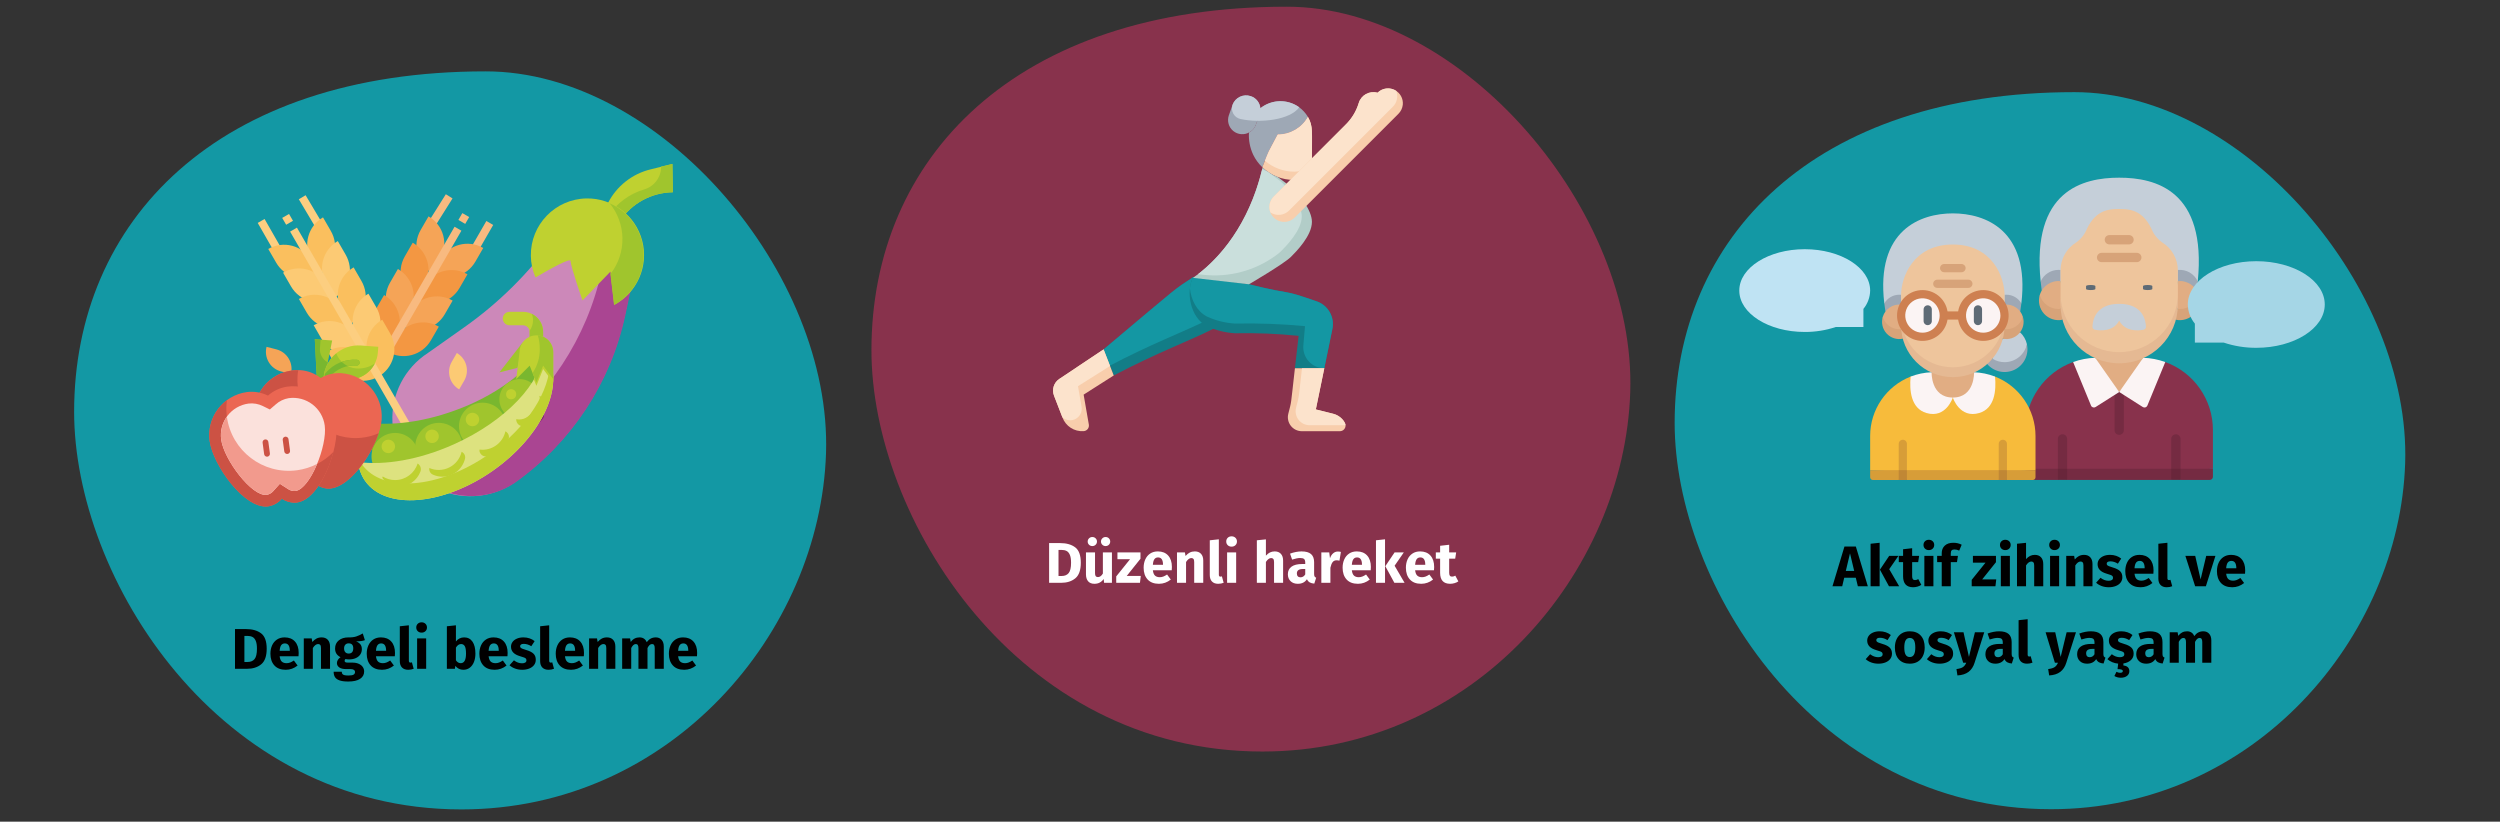 <?xml version="1.0" encoding="UTF-8"?>
<svg xmlns="http://www.w3.org/2000/svg" xmlns:xlink="http://www.w3.org/1999/xlink" width="785px" height="258px" viewBox="0 0 785 258" version="1.1">
  <rect x="0" y="0" width="785" height="258" fill="#333333" stroke="none"/>
  <title>psychische-gesundheit-im-alter-abschnitt4-tr</title>
  <g id="Page-1" stroke="none" stroke-width="1" fill="none" fill-rule="evenodd">
    <g id="vorlage" transform="translate(-123, -89017)">
      <g id="psychische-gesundheit-im-alter-abschnitt4-tr" transform="translate(123, 89017.005)">
        <rect id="Rectangle" x="0" y="0" width="785" height="258"></rect>
        <g id="Group" transform="translate(23.277, 22.403)" fill-rule="nonzero">
          <path d="M121.63,231.747 C187.347,231.747 234.254,176.161 236.094,119.914 C237.935,63.667 184.294,0 129.214,0 C44.755,0 0,47.134 0,106.895 C0,158.876 45.105,231.747 121.63,231.747 Z" id="Oval-Copy-4" fill="#1398A4"></path>
          <g transform="translate(42.43, 29.071)">
            <g id="Path" transform="translate(57.487, 0)">
              <path d="M64.716,18.15 L67.718,12.252 C70.435,6.941 75.337,3.083 81.138,1.69 L87.94,9.99999999e-06 L88.08,8.89 C81.397,8.991 75.189,12.365 71.471,17.919 L70.359,19.573 L64.716,18.15 Z" fill="#BFD130"></path>
              <path d="M84.397,0.838 C84.421,4.191 82.193,7.143 78.962,8.038 C74.435,9.399 70.52,12.289 67.887,16.215 L66.775,17.869 L64.989,17.417 L64.644,18.098 L70.288,19.592 L71.4,17.938 C75.128,12.357 81.369,8.972 88.08,8.89 L87.94,2.39899859e-24 L84.397,0.838 Z" fill="#A0C52D"></path>
              <path d="M50.47,23.71 C42.773,34.375 33.359,43.688 22.611,51.27 L11.179,59.347 C3.843,64.088 -0.407,72.383 0.031,81.107 C0.468,89.831 5.527,97.659 13.301,101.642 C21.075,105.625 30.384,105.158 37.72,100.417 C37.904,100.298 38.086,100.177 38.266,100.053 C56.047,87.495 68.449,68.703 73.003,47.416 L75.669,34.926 C77.058,28.415 73.695,21.823 67.609,19.125 C61.524,16.427 54.38,18.363 50.489,23.764 L50.47,23.71 Z" fill="#CC88B9"></path>
              <path d="M73.633,24.216 C72.362,22.296 70.64,20.717 68.616,19.618 C68.591,20.058 68.521,20.494 68.406,20.92 L65.74,33.41 C61.181,54.7 48.781,73.497 31.003,86.065 C21.524,92.32 8.986,91.229 0.729,83.431 C1.942,91.712 7.316,98.794 14.965,102.191 C22.614,105.588 31.471,104.827 38.428,100.175 C56.207,87.606 68.606,68.81 73.165,47.52 L75.831,35.03 C76.61,31.276 75.816,27.367 73.633,24.216 L73.633,24.216 Z" fill="#AA4592"></path>
              <path d="M60.991,10.829 C51.171,10.984 43.337,19.07 43.492,28.889 C43.525,31.214 44.021,33.51 44.95,35.642 C49.937,32.717 55.949,29.421 55.966,30.47 C55.994,32.248 59.718,42.86 59.718,42.86 L68.467,33.83 L69.681,44.268 C76.9,40.384 80.528,32.069 78.466,24.136 C76.404,16.202 69.187,10.706 60.991,10.829 L60.991,10.829 Z" fill="#BFD130"></path>
              <path d="M68.126,12.21 C73.496,18.645 73.643,27.957 68.479,34.559 L69.61,44.269 C75.603,41.007 79.201,34.603 78.87,27.788 C78.539,20.973 74.337,14.948 68.056,12.282 L68.126,12.21 Z" fill="#A0C52D"></path>
              <path d="M24.995,95.248 C19.7,95.351 14.718,92.748 11.779,88.343 C11.298,87.529 11.538,86.481 12.325,85.957 C13.112,85.433 14.171,85.617 14.736,86.375 C18.367,91.873 25.755,93.408 31.276,89.813 C36.138,86.367 40.565,82.344 44.46,77.832 C44.864,77.313 45.521,77.059 46.168,77.171 C46.816,77.284 47.349,77.745 47.554,78.369 C47.759,78.994 47.602,79.681 47.147,80.155 C43.057,84.927 38.401,89.181 33.28,92.823 C30.805,94.403 27.931,95.244 24.995,95.248 L24.995,95.248 Z" fill="#80256F"></path>
              <path d="M12.723,89.555 C14.651,89.939 16.617,90.093 18.581,90.014 C17.047,89.1 15.734,87.857 14.736,86.375 C14.171,85.617 13.112,85.433 12.325,85.957 C11.538,86.481 11.298,87.529 11.779,88.343 C12.07,88.747 12.397,89.151 12.723,89.555 Z" fill="#AA4592"></path>
            </g>
            <g transform="translate(15.215, 9.507)">
              <g id="Path">
                <g transform="translate(53.511, 0)" fill="#F8BA80">
                  <polygon points="13.012 17.569 18.284 8.408 20.435 9.646 15.163 18.807"></polygon>
                  <polygon points="3.04040088e-23 8.85 5.559 0 7.66 1.32 2.101 10.17"></polygon>
                  <polygon points="9.5 8.077 10.74 5.929 12.888 7.169 11.648 9.317"></polygon>
                </g>
                <path d="M70.819,16.88 C66.073,14.14 60.005,15.766 57.265,20.512 C60.005,15.766 58.379,9.698 53.634,6.958 L53.633,6.958 L51.153,11.254 C48.413,16 50.039,22.068 54.785,24.808 L54.785,24.808 C59.53,27.548 65.599,25.922 68.339,21.176 L70.819,16.88 Z" fill="#F5A457"></path>
                <path d="M65.858,25.14 C61.112,22.401 55.044,24.027 52.304,28.772 C53.62,26.493 53.977,23.785 53.295,21.243 C52.614,18.701 50.951,16.534 48.672,15.218 L48.672,15.218 L46.192,19.515 C43.452,24.26 45.078,30.329 49.824,33.069 L49.824,33.069 C54.569,35.809 60.638,34.183 63.377,29.437 L65.858,25.14 Z" fill="#F39742"></path>
                <path d="M47.653,37.033 C50.393,32.287 48.767,26.219 44.021,23.479 L44.021,23.479 L41.541,27.775 C38.801,32.521 40.427,38.589 45.173,41.329 L45.173,41.329 C49.918,44.069 55.987,42.443 58.726,37.697 L61.207,33.401 C56.461,30.661 50.393,32.287 47.653,37.033 L47.653,37.033 Z" fill="#F5A457"></path>
                <path d="M56.866,41.574 C52.12,38.834 46.052,40.46 43.312,45.206 C46.052,40.46 44.426,34.392 39.681,31.652 L39.68,31.652 L37.2,35.948 C34.46,40.694 36.086,46.762 40.832,49.502 L40.832,49.502 C45.577,52.242 51.646,50.616 54.386,45.87 L56.866,41.574 Z" fill="#F39742"></path>
                <polygon fill="#F8BA80" points="35.835 55.106 61.811 10.206 63.959 11.449 37.983 56.349"></polygon>
                <polygon fill="#FCCE80" points="-1.52020044e-23 9.011 2.153 7.778 7.422 16.981 5.269 18.213"></polygon>
                <polygon fill="#FCCE80" points="12.906 1.582 15.04 0.314 20.6 9.672 18.467 10.94"></polygon>
                <path d="M3.312,17.19 C5.591,15.874 8.299,15.518 10.841,16.199 C13.383,16.88 15.55,18.543 16.866,20.822 L16.866,20.822 C15.55,18.543 15.193,15.835 15.875,13.293 C16.556,10.751 18.218,8.584 20.497,7.268 L20.497,7.268 L22.978,11.564 C24.294,13.843 24.65,16.552 23.969,19.093 C23.288,21.635 21.625,23.803 19.346,25.118 L19.346,25.118 C17.067,26.434 14.359,26.791 11.817,26.11 C9.275,25.428 7.108,23.766 5.792,21.487 L5.792,21.486 L3.312,17.19 Z" fill="#FABF5E"></path>
                <path d="M62.521,49.858 C63.979,50.7 65.044,52.087 65.48,53.714 C65.915,55.341 65.687,57.074 64.845,58.533 L63.258,61.282 L63.258,61.282 C61.799,60.44 60.735,59.053 60.299,57.427 C59.863,55.8 60.091,54.066 60.933,52.608 L62.521,49.858 L62.521,49.858 Z" fill="#FCCA74"></path>
                <path d="M10.428,56.436 L10.428,56.436 L7.352,55.649 C5.72,55.232 4.321,54.183 3.463,52.734 C2.604,51.284 2.356,49.553 2.774,47.922 L2.774,47.922 L5.849,48.709 C7.481,49.126 8.88,50.175 9.739,51.624 C10.598,53.074 10.845,54.804 10.428,56.436 Z" fill="#F5A457"></path>
                <path d="M7.963,24.632 C10.242,23.316 12.95,22.959 15.492,23.64 C18.034,24.321 20.201,25.984 21.517,28.263 L21.517,28.263 C20.201,25.985 19.844,23.276 20.526,20.734 C21.207,18.192 22.869,16.025 25.148,14.709 L25.148,14.709 L27.629,19.006 C28.945,21.285 29.301,23.993 28.62,26.535 C27.939,29.077 26.276,31.244 23.997,32.56 L23.997,32.56 C19.252,35.3 13.183,33.674 10.443,28.928 L10.443,28.928 L7.963,24.632 Z" fill="#FCCA74"></path>
                <path d="M12.924,32.892 C17.67,30.152 23.738,31.778 26.478,36.524 L26.478,36.524 C25.162,34.245 24.806,31.537 25.487,28.995 C26.168,26.453 27.831,24.286 30.11,22.97 L30.11,22.97 L32.59,27.266 C33.906,29.545 34.262,32.254 33.581,34.796 C32.9,37.337 31.237,39.505 28.958,40.82 L28.958,40.82 C26.679,42.136 23.971,42.493 21.429,41.812 C18.887,41.131 16.72,39.468 15.405,37.189 L15.404,37.189 L12.924,32.892 Z" fill="#FABF5E"></path>
                <path d="M31.129,44.784 C29.813,42.506 29.457,39.797 30.138,37.255 C30.819,34.713 32.482,32.546 34.761,31.23 L34.761,31.23 L37.241,35.527 C38.557,37.806 38.913,40.514 38.232,43.056 C37.551,45.598 35.888,47.765 33.609,49.081 L33.609,49.081 C28.864,51.821 22.795,50.195 20.056,45.449 L20.055,45.449 L17.575,41.153 C19.854,39.837 22.562,39.48 25.104,40.161 C27.646,40.842 29.813,42.505 31.129,44.784 L31.129,44.784 L31.129,44.784 Z" fill="#FCCA74"></path>
                <path d="M21.916,49.326 C26.662,46.586 32.73,48.212 35.47,52.957 L35.47,52.958 C34.154,50.679 33.797,47.97 34.479,45.428 C35.16,42.887 36.822,40.719 39.101,39.404 L39.101,39.404 L41.582,43.7 C42.898,45.979 43.254,48.687 42.573,51.229 C41.892,53.771 40.229,55.938 37.95,57.254 L37.95,57.254 C33.205,59.994 27.136,58.368 24.396,53.622 L24.396,53.622 L21.916,49.326 Z" fill="#FABF5E"></path>
                <polygon fill="#FCCE80" points="7.687 7.437 9.835 6.197 11.075 8.345 8.927 9.585"></polygon>
                <polygon fill="#FCCE80" points="49.291 74.486 12.316 10.493 10.168 11.734 46.426 74.486"></polygon>
              </g>
              <g transform="translate(31.505, 36.923)">
                <path d="M41.969,40.151 C51.32,34.551 58.114,27.028 61.21,19.801 C61.018,17.029 60.018,14.373 58.336,12.162 C58.124,11.898 57.903,11.644 57.681,11.39 C53,18.913 43.078,26.415 30.399,30.98 C19.199,35.069 8.21,36.073 3e-05,34.351 C0.077,36.495 0.687,38.587 1.775,40.437 C7.555,50.094 25.549,49.957 41.969,40.151 L41.969,40.151 Z" id="Path" fill="#79B72F"></path>
                <circle id="Oval" fill="#A0C52D" cx="11.623" cy="45.434" r="7.396"></circle>
                <circle id="Oval" fill="#A0C52D" cx="25.359" cy="42.265" r="7.396"></circle>
                <circle id="Oval" fill="#A0C52D" cx="39.095" cy="35.925" r="7.396"></circle>
                <circle id="Oval" fill="#A0C52D" cx="50.718" cy="27.472" r="6.34"></circle>
                <polyline id="Path" fill="#A0C52D" points="51.774 9.531 51.774 9.51 44.378 19.019 50.105 17.582"></polyline>
                <path d="M58.959,13.324 C58.716,12.979 58.455,12.648 58.177,12.331 C57.776,22.104 46.554,34.213 30.082,41.609 C19.199,46.491 8.316,48.277 3.04040088e-23,47.157 C0.233,49.288 0.992,51.329 2.208,53.095 C8.675,62.309 26.606,60.882 42.286,49.925 C57.966,38.968 65.415,22.538 58.959,13.324 L58.959,13.324 Z" id="Path" fill="#DDE27F"></path>
                <path d="M58.177,12.331 C57.938,15.511 56.922,18.584 55.219,21.28 L56.001,23.246 L58.114,17.962 L61.284,22.189 C61.546,19.073 60.737,15.96 58.991,13.366 C58.739,13.006 58.467,12.661 58.177,12.331 L58.177,12.331 Z" id="Path" fill="#BFD130"></path>
                <path d="M60.227,15.627 C60.375,24.714 53.201,36.231 41.208,44.621 C25.549,55.599 7.618,57.057 1.152,47.812 C1.025,47.632 0.93,47.431 0.814,47.241 L2.84217094e-14,47.157 C0.233,49.288 0.992,51.329 2.208,53.095 C8.675,62.309 26.606,60.882 42.286,49.925 C56.719,39.782 64.189,25.084 60.227,15.627 Z" id="Path" fill="#BFD130"></path>
                <path d="M45.857,3.381 C46.256,3.913 46.883,4.226 47.548,4.226 L51.774,4.226 C52.941,4.226 53.887,5.173 53.887,6.34 L53.887,10.566 L58.114,10.566 L58.114,6.34 C58.114,2.838 55.275,1.52020044e-23 51.774,1.52020044e-23 L47.548,1.52020044e-23 C46.747,1.52020044e-23 46.016,0.452 45.658,1.168 C45.3,1.884 45.377,2.741 45.857,3.381 Z" id="Path" fill="#BFD130"></path>
                <path d="M54.553,0.655 C54.81,1.286 54.943,1.96 54.944,2.642 C54.946,3.821 54.576,4.971 53.887,5.928 C53.903,6.065 53.903,6.203 53.887,6.34 L53.887,10.566 L58.114,10.566 L58.114,6.34 C58.109,3.921 56.727,1.715 54.553,0.655 L54.553,0.655 Z" id="Path" fill="#A0C52D"></path>
                <g transform="translate(7.396, 7.389)" fill="#BFD130">
                  <path d="M53.887,13.743 L50.718,9.517 L48.604,14.8 L46.491,9.517 L42.265,13.743 L43.321,5.29 C43.319,3.401 44.325,1.654 45.961,0.709 C47.596,-0.236 49.612,-0.236 51.248,0.709 C52.884,1.654 53.89,3.401 53.887,5.29 L53.887,13.743 Z" id="Path"></path>
                  <path d="M14.993,41.638 C14.826,42.527 15.308,43.41 16.145,43.751 C17.049,44.158 18.028,44.374 19.019,44.385 C22.408,44.38 25.36,42.073 26.183,38.785 C26.415,37.887 25.97,36.952 25.126,36.566 C24.624,38.703 23.198,40.506 21.234,41.488 C19.271,42.47 16.973,42.528 14.962,41.648 L14.993,41.638 Z" id="Path"></path>
                  <path d="M49.566,19.026 C49.872,20.801 49.682,22.735 45.889,25.514 C45.095,26.113 44.125,26.433 43.131,26.423 C42.841,26.407 42.551,26.375 42.265,26.328 L42.265,26.423 C42.265,27.59 43.211,28.536 44.378,28.536 C45.429,28.515 46.458,28.228 47.368,27.701 C48.965,26.834 50.118,25.328 50.538,23.559 C50.891,22.016 50.645,20.396 49.851,19.026 L49.566,19.026 Z" id="Path"></path>
                  <path d="M30.716,36.291 C30.888,37.289 31.743,38.025 32.755,38.045 C36.16,38.04 39.122,35.711 39.929,32.403 C40.158,31.494 39.717,30.55 38.873,30.142 C38.124,33.509 35.147,35.911 31.698,35.932 C31.377,35.932 31.056,35.911 30.737,35.869 L30.737,36.217 L30.716,36.291 Z" id="Path"></path>
                  <path d="M11.306,40.233 C10.345,43.335 7.474,45.448 4.226,45.442 C2.846,45.44 1.495,45.048 0.328,44.311 C0.311,44.455 0.279,44.597 0.232,44.734 C1.323,46.434 3.18,47.489 5.199,47.555 L5.283,47.555 C8.355,47.552 11.105,45.651 12.193,42.779 C12.548,41.827 12.175,40.758 11.306,40.233 Z" id="Path"></path>
                  <circle id="Oval" cx="2.113" cy="34.876" r="2.113"></circle>
                  <circle id="Oval" cx="15.849" cy="31.706" r="2.113"></circle>
                  <circle id="Oval" cx="28.529" cy="26.423" r="2.113"></circle>
                  <circle id="Oval" cx="40.68" cy="18.498" r="1.585"></circle>
                </g>
                <path d="M56.455,7.396 C56.859,8.769 57.062,10.192 57.057,11.623 C57.11,14.32 56.323,16.967 54.807,19.199 L56.001,22.189 L58.114,16.906 L61.284,21.132 L61.284,12.679 C61.294,9.93 59.194,7.633 56.455,7.396 L56.455,7.396 Z" id="Path" fill="#A0C52D"></path>
              </g>
            </g>
            <g id="Path" transform="translate(-0, 55.031)">
              <polygon fill="#A0C52D" points="35.709 14.812 33.89 14.678 33.14 -1.52020044e-23 38.594 0.4"></polygon>
              <path d="M34.758,2.861 L34.958,0.133 L33.14,-1.52020044e-23 L33.89,14.678 L35.709,14.812 L37.178,7.242 C35.57,6.395 34.618,4.673 34.758,2.861 L34.758,2.861 Z" fill="#79B72F"></path>
              <path d="M47.618,1.976 L53.072,2.377 L53.072,2.377 L52.939,4.195 C52.57,9.215 48.202,12.987 43.181,12.618 L35.909,12.084 L35.909,12.084 C36.351,6.06 41.593,1.534 47.618,1.976 Z" fill="#BFD130"></path>
              <path d="M46.175,9.182 C43.33,8.97 40.869,7.118 39.879,4.443 C37.566,6.34 36.131,9.102 35.909,12.085 L43.181,12.618 C46.867,12.889 50.352,10.906 52.003,7.599 C50.297,8.774 48.241,9.332 46.175,9.182 L46.175,9.182 Z" fill="#A0C52D"></path>
              <path d="M37.1,12.172 C36.757,12.148 36.457,11.933 36.324,11.616 C36.191,11.299 36.247,10.934 36.469,10.672 C38.905,7.761 42.588,6.193 46.375,6.455 C46.7,6.479 46.988,6.674 47.13,6.967 C47.272,7.26 47.246,7.607 47.063,7.877 C46.88,8.146 46.567,8.297 46.242,8.273 C43.041,8.029 39.92,9.35 37.866,11.817 C37.684,12.054 37.398,12.186 37.1,12.172 L37.1,12.172 Z" fill="#79B72F"></path>
              <path d="M41.496,10.667 C39.226,10.526 36.963,11.053 34.988,12.181 C33.198,10.776 31.037,9.925 28.77,9.733 C25.153,9.467 21.58,10.649 18.835,13.019 C16.09,15.388 14.399,18.751 14.133,22.368 C13.581,29.895 20.392,45.676 27.919,46.228 C29.606,46.308 31.266,45.781 32.598,44.744 C33.765,45.964 35.329,46.728 37.01,46.895 C44.537,47.448 53.579,32.83 54.131,25.303 C54.684,17.772 49.027,11.219 41.496,10.667 Z" fill="#EB6652"></path>
              <path d="M44.574,30.999 C39.752,30.645 35.268,28.391 32.109,24.731 C28.95,21.071 27.373,16.306 27.727,11.484 C27.755,10.891 27.829,10.3 27.948,9.718 C20.724,9.623 14.673,15.164 14.133,22.368 C13.581,29.895 20.392,45.676 27.919,46.228 C29.606,46.308 31.266,45.781 32.598,44.744 C33.765,45.964 35.33,46.728 37.01,46.895 C43.3,47.357 50.631,37.256 53.2,29.521 C50.489,30.711 47.527,31.219 44.574,30.999 L44.574,30.999 Z" fill="#CC5244"></path>
              <path d="M43.532,8.458 C44.422,8.271 45.334,8.208 46.242,8.273 C46.567,8.297 46.88,8.146 47.063,7.877 C47.246,7.607 47.271,7.26 47.13,6.967 C46.988,6.674 46.7,6.479 46.375,6.455 C44.762,6.346 43.143,6.569 41.62,7.111 C42.18,7.661 42.826,8.116 43.532,8.458 Z" fill="#A0C52D"></path>
              <path d="M24.498,14.892 C22.247,15.221 20.141,16.202 18.439,17.712 C16.399,16.705 14.109,16.316 11.851,16.594 C4.367,17.6 -0.883,24.483 0.124,31.967 C1.13,39.447 11.039,53.491 18.519,52.485 C20.186,52.216 21.702,51.36 22.793,50.07 C24.185,51.025 25.874,51.451 27.553,51.269 C35.032,50.263 40.878,34.099 39.871,26.62 C39.388,23.026 37.497,19.771 34.614,17.572 C31.73,15.373 28.092,14.409 24.498,14.892 L24.498,14.892 Z" fill="#EB6652"></path>
              <path d="M27.571,41.15 C21.517,41.982 15.423,39.935 11.099,35.617 C6.776,31.299 4.721,25.207 5.546,19.153 C1.538,22.116 -0.54,27.026 0.124,31.967 C1.13,39.447 11.039,53.491 18.519,52.485 C20.186,52.216 21.702,51.36 22.793,50.07 C24.185,51.025 25.874,51.451 27.553,51.269 C32.711,50.576 37.085,42.685 38.982,35.394 C35.934,38.541 31.914,40.57 27.571,41.15 Z" fill="#CC5244"></path>
              <path d="M27.066,47.656 C26.244,47.736 25.419,47.521 24.741,47.049 L22.164,45.4 L20.116,47.671 C19.586,48.306 18.847,48.731 18.033,48.871 C13.426,49.491 4.588,37.804 3.737,31.481 C3.383,28.845 4.089,26.177 5.702,24.063 C7.315,21.949 9.702,20.562 12.337,20.207 C13.893,20.025 15.468,20.303 16.868,21.005 L19.025,22.066 L20.83,20.508 C21.989,19.449 23.433,18.753 24.984,18.506 C27.62,18.151 30.288,18.858 32.402,20.471 C34.516,22.084 35.903,24.47 36.258,27.106 C37.115,33.474 31.674,47.036 27.066,47.656 Z" fill="#FBE1DC"></path>
              <path d="M27.571,41.15 C16.846,42.588 6.983,35.065 5.536,24.341 C4.052,26.407 3.41,28.959 3.737,31.481 C4.588,37.804 13.426,49.491 18.033,48.871 C18.848,48.731 19.586,48.306 20.116,47.671 L22.164,45.4 L24.741,47.049 C25.419,47.521 26.244,47.736 27.066,47.656 C29.433,47.338 32.038,43.594 33.861,39.164 C31.893,40.179 29.765,40.851 27.571,41.15 L27.571,41.15 Z" fill="#F29A8D"></path>
              <g id="Group" transform="translate(16.741, 30.606)" fill="#CC5244">
                <path d="M7.842,5.428 C7.344,5.495 6.885,5.145 6.818,4.646 L6.331,1.033 C6.288,0.71 6.42,0.389 6.678,0.19 C6.936,-0.009 7.28,-0.055 7.581,0.068 C7.882,0.192 8.095,0.467 8.138,0.79 L8.624,4.403 C8.657,4.643 8.592,4.886 8.446,5.078 C8.299,5.27 8.082,5.396 7.842,5.428 L7.842,5.428 Z" id="Path"></path>
                <path d="M1.519,6.279 C1.279,6.311 1.037,6.247 0.845,6.1 C0.652,5.954 0.526,5.737 0.494,5.497 L0.008,1.884 C-0.058,1.385 0.292,0.928 0.79,0.861 C1.288,0.794 1.747,1.143 1.815,1.641 L2.301,5.254 C2.333,5.494 2.269,5.736 2.122,5.928 C1.976,6.121 1.759,6.247 1.519,6.279 Z" id="Path"></path>
              </g>
            </g>
          </g>
        </g>
        <g id="Group" transform="translate(273.634, 2.099)" fill-rule="nonzero">
          <path d="M122.747,233.875 C189.067,233.875 236.405,177.779 238.262,121.016 C240.12,64.252 185.986,-1.33226763e-15 130.4,-1.33226763e-15 C45.166,-1.33226763e-15 0,47.566 0,107.876 C0,160.335 45.519,233.875 122.747,233.875 Z" id="Oval-Copy-4-2" fill="#88324C"></path>
          <g id="yoga" transform="translate(57.028, 25.652)">
            <path d="M61.51,61.51 C61.51,74.69 46.438,75.722 19.047,90.143 C17.538,86.252 18.257,88.108 15.871,81.95 C41.367,60.52 37.346,63.707 43.936,59.313 C62.724,61.662 59.398,61.246 61.51,61.51 Z" id="Path" fill="#127D87"></path>
            <path d="M59.965,61.317 C57.83,71.874 43.072,73.787 17.849,87.054 L15.871,81.95 C41.367,60.52 37.346,63.707 43.936,59.313 L59.965,61.317 Z" id="Path-2" fill="#1497A3"></path>
            <path d="M9.598,96.16 L11.234,105.552 C11.32,106.044 11.195,106.549 10.89,106.943 C10.584,107.338 10.126,107.585 9.629,107.624 C6.67,107.843 3.928,106.06 2.928,103.267 C2.008,100.889 2.579,102.364 0.297,96.477 C-0.446,94.556 0.243,92.377 1.956,91.233 L15.872,81.95 C18.29,88.187 17.591,86.382 19.047,90.144 L9.598,96.16 Z" id="Path-3" fill="#F8CEAC"></path>
            <path d="M7.826,93.503 L8.948,99.945 C9.215,101.462 8.497,102.982 7.156,103.74 C5.815,104.497 4.143,104.327 2.981,103.315 C2.896,103.239 3.166,103.879 0.297,96.477 C-0.447,94.556 0.243,92.377 1.956,91.233 L15.872,81.95 L17.891,87.158 L7.826,93.503 Z" id="Path-4" fill="#FCE3CC"></path>
            <path d="M80.017,8.937 C78.103,12.366 74.474,14.481 70.548,14.458 C67.079,20.982 68.166,18.634 65.698,24.76 C64.524,23.633 63.559,22.308 62.848,20.845 C61.819,18.665 61.359,16.261 61.51,13.856 C62.521,13.344 63.297,12.463 63.676,11.395 C65.038,7.54 65.161,7.504 65.1,6.225 C67.369,4.405 70.316,3.659 73.177,4.18 C76.038,4.7 78.534,6.436 80.017,8.937 L80.017,8.937 Z" id="Path-5" fill="#9EA8B5"></path>
            <path d="M65.113,6.59 C65.113,7.548 64.889,8.046 64.117,10.239 C63.597,11.714 63.293,12.84 61.703,13.752 C60.089,14.717 58.044,14.568 56.587,13.379 C55.131,12.19 54.575,10.215 55.199,8.441 L56.355,5.159 C57.206,2.847 59.749,1.638 62.079,2.438 C63.878,3.026 65.1,4.698 65.113,6.59 L65.113,6.59 Z" id="Path-6" fill="#9EA8B5"></path>
            <path d="M87.714,75.53 C86.748,80.217 87.32,77.438 85.17,87.871 L75.944,87.871 L77.105,77.7 C70.465,77.019 63.79,76.747 57.117,76.887 C54.077,76.706 51.097,75.962 48.329,74.691 C42.981,71.922 41.687,63.811 43.936,59.313 L61.51,61.51 C77.012,65.316 70.736,62.688 82.772,66.864 C82.783,66.867 82.792,66.873 82.803,66.875 C86.378,68.121 88.478,71.822 87.714,75.53 L87.714,75.53 Z" id="Path-7" fill="#127D87"></path>
            <path d="M87.714,75.53 C86.748,80.217 87.32,77.438 85.17,87.871 C83.32,87.871 81.556,87.095 80.305,85.733 C79.055,84.37 78.433,82.545 78.591,80.703 L79.111,74.653 C71.801,73.965 64.458,73.693 57.117,73.84 C54.077,73.659 51.097,72.914 48.33,71.643 C45.068,69.954 43.347,66.348 42.968,62.783 C43.086,61.579 43.413,60.404 43.936,59.313 L61.51,61.51 C77.012,65.316 70.736,62.688 82.772,66.864 C82.783,66.867 82.792,66.873 82.803,66.875 C86.378,68.121 88.478,71.822 87.714,75.53 L87.714,75.53 Z" id="Path-8" fill="#1497A3"></path>
            <path d="M90.062,107.642 L78.121,107.642 C76.768,107.643 75.491,107.019 74.658,105.953 C73.825,104.887 73.53,103.496 73.858,102.184 C74.968,97.746 74.487,100.639 75.944,87.871 L85.17,87.871 C84.509,91.082 85.062,88.4 82.504,100.808 L88.005,102.184 C90.283,102.753 91.779,104.736 91.84,105.76 C91.868,106.249 91.693,106.728 91.357,107.084 C91.02,107.44 90.552,107.642 90.062,107.642 L90.062,107.642 Z" id="Path-9" fill="#F8CEAC"></path>
            <path d="M91.84,105.76 L80.557,105.76 C79.204,105.76 77.927,105.137 77.094,104.071 C76.261,103.004 75.966,101.614 76.294,100.301 C77.404,95.863 76.919,98.793 78.166,87.871 L85.17,87.871 C84.509,91.082 85.062,88.4 82.504,100.808 L88.005,102.184 C90.283,102.753 91.779,104.735 91.84,105.76 L91.84,105.76 Z" id="Path-10" fill="#FCE3CC"></path>
            <path d="M81.281,13.634 L81.281,23.245 C81.238,26.322 78.709,28.781 75.632,28.737 C71.93,28.752 68.367,27.325 65.698,24.76 C68.166,18.633 67.08,20.982 70.548,14.458 C74.474,14.481 78.103,12.366 80.017,8.937 C80.847,10.364 81.283,11.984 81.281,13.634 L81.281,13.634 Z" id="Path-11" fill="#F8CEAC"></path>
            <path d="M81.281,22.149 C80.559,24.542 78.344,26.171 75.845,26.149 C72.426,26.16 69.117,24.943 66.519,22.72 C67.953,19.161 67.079,20.983 70.548,14.458 C74.474,14.481 78.103,12.366 80.017,8.937 C81.665,11.776 81.281,13.503 81.281,22.149 L81.281,22.149 Z" id="Path-12" fill="#FCE3CC"></path>
            <path d="M81.281,41.918 C81.281,46.312 76.243,51.347 74.691,52.902 C72.494,55.099 61.51,61.51 61.51,61.51 L43.936,59.492 C55.28,51.646 62.596,38.504 65.789,24.844 C67.156,26.136 68.765,27.143 70.523,27.809 C73.92,30.355 72.968,29.641 74.691,30.934 C77.397,33.428 81.281,38.234 81.281,41.918 Z" id="Path-13" fill="#B2CDC8"></path>
            <path d="M78.092,40.217 C78.092,44.611 73.054,49.647 71.502,51.201 C71.055,51.623 70.58,52.013 70.08,52.37 C63.422,57.271 55.153,59.463 46.942,58.503 L45.512,58.339 C52.036,53.318 61.486,43.003 65.669,25.351 C68.563,26.914 65.156,24.471 71.502,29.233 C74.208,31.728 78.092,36.533 78.092,40.217 L78.092,40.217 Z" id="Path-14" fill="#CADFDC"></path>
            <path d="M109.817,5.131 C109.694,6.231 109.194,7.254 108.402,8.027 L75.878,40.552 C74.701,41.732 72.984,42.194 71.374,41.763 C69.764,41.333 68.507,40.075 68.076,38.465 C67.646,36.855 68.108,35.138 69.288,33.961 L92,11.249 C93.847,9.402 95.211,7.128 95.97,4.628 C96.71,2.1 99.352,0.642 101.885,1.364 C103.281,-0.023 105.398,-0.385 107.175,0.459 C108.953,1.303 110.01,3.172 109.817,5.131 L109.817,5.131 Z" id="Path-15" fill="#F8CEAC"></path>
            <path d="M106.631,5.83 L74.106,38.355 C72.539,39.919 70.089,40.167 68.24,38.948 C67.568,37.225 67.979,35.268 69.288,33.961 C78.087,25.162 84.785,18.464 92,11.249 C93.847,9.402 95.211,7.128 95.97,4.628 C96.71,2.1 99.352,0.642 101.885,1.364 C103.451,-0.201 105.902,-0.448 107.749,0.772 C108.434,2.529 107.992,4.526 106.631,5.83 L106.631,5.83 Z" id="Path-16" fill="#FCE3CC"></path>
            <path d="M77.295,5.921 C74.508,9.891 65.158,10.99 58.853,9.615 C57.898,9.41 57.076,8.804 56.598,7.951 C56.12,7.099 56.031,6.082 56.355,5.159 C57.206,2.847 59.749,1.638 62.079,2.438 C63.75,2.987 64.936,4.474 65.1,6.225 C68.639,3.405 73.62,3.281 77.295,5.921 L77.295,5.921 Z" id="Path-17" fill="#C5CFD9"></path>
          </g>
        </g>
        <g id="Group" transform="translate(525.84, 28.929)" fill-rule="nonzero">
          <path d="M118.171,225.157 C182.019,225.157 227.592,171.152 229.381,116.504 C231.169,61.857 179.053,0 125.539,0 C43.482,0 0,45.793 0,103.855 C0,154.358 43.823,225.157 118.171,225.157 Z" id="Oval-Copy-4-3" fill="#1398A4"></path>
          <path d="M52.613,155.157 L53.243,152.475 L56.879,152.475 L57.527,155.157 L60.659,155.157 L56.897,142.683 L53.315,142.683 L49.553,155.157 L52.613,155.157 Z M56.375,150.333 L53.747,150.333 L55.061,144.825 L56.375,150.333 Z M64.367,155.157 L64.367,141.495 L61.523,141.801 L61.523,155.157 L64.367,155.157 Z M70.505,155.157 L67.373,149.793 L70.271,145.599 L67.373,145.599 L64.457,149.937 L67.301,155.157 L70.505,155.157 Z M74.861,155.463 C75.317,155.463 75.776,155.397 76.238,155.265 C76.7,155.133 77.105,154.947 77.453,154.707 L77.453,154.707 L76.499,152.907 C76.139,153.111 75.797,153.213 75.473,153.213 C75.161,153.213 74.933,153.117 74.789,152.925 C74.645,152.733 74.573,152.415 74.573,151.971 L74.573,151.971 L74.573,147.579 L76.463,147.579 L76.769,145.599 L74.573,145.599 L74.573,143.205 L71.729,143.529 L71.729,145.599 L70.379,145.599 L70.379,147.579 L71.729,147.579 L71.729,152.007 C71.729,154.299 72.773,155.451 74.861,155.463 Z M79.811,143.799 C80.303,143.799 80.708,143.646 81.026,143.34 C81.344,143.034 81.503,142.647 81.503,142.179 C81.503,141.711 81.344,141.324 81.026,141.018 C80.708,140.712 80.303,140.559 79.811,140.559 C79.319,140.559 78.917,140.712 78.605,141.018 C78.293,141.324 78.137,141.711 78.137,142.179 C78.137,142.647 78.293,143.034 78.605,143.34 C78.917,143.646 79.319,143.799 79.811,143.799 Z M81.251,155.157 L81.251,145.599 L78.407,145.599 L78.407,155.157 L81.251,155.157 Z M86.705,155.157 L86.705,147.579 L88.649,147.579 L88.955,145.599 L86.705,145.599 L86.705,144.861 C86.705,144.405 86.795,144.081 86.975,143.889 C87.155,143.697 87.449,143.601 87.857,143.601 C88.373,143.601 88.871,143.721 89.351,143.961 L89.351,143.961 L90.125,142.107 C89.333,141.699 88.463,141.495 87.515,141.495 C86.339,141.495 85.436,141.798 84.806,142.404 C84.176,143.01 83.861,143.793 83.861,144.753 L83.861,144.753 L83.861,145.599 L82.421,145.599 L82.421,147.579 L83.861,147.579 L83.861,155.157 L86.705,155.157 Z M100.727,155.157 L100.979,152.997 L96.569,152.997 L100.889,147.597 L100.889,145.599 L93.653,145.599 L93.653,147.741 L97.613,147.741 L93.275,153.141 L93.275,155.157 L100.727,155.157 Z M103.823,143.799 C104.315,143.799 104.72,143.646 105.038,143.34 C105.356,143.034 105.515,142.647 105.515,142.179 C105.515,141.711 105.356,141.324 105.038,141.018 C104.72,140.712 104.315,140.559 103.823,140.559 C103.331,140.559 102.929,140.712 102.617,141.018 C102.305,141.324 102.149,141.711 102.149,142.179 C102.149,142.647 102.305,143.034 102.617,143.34 C102.929,143.646 103.331,143.799 103.823,143.799 Z M105.263,155.157 L105.263,145.599 L102.419,145.599 L102.419,155.157 L105.263,155.157 Z M110.339,155.157 L110.339,148.605 C110.867,147.789 111.419,147.381 111.995,147.381 C112.283,147.381 112.505,147.474 112.661,147.66 C112.817,147.846 112.895,148.179 112.895,148.659 L112.895,148.659 L112.895,155.157 L115.739,155.157 L115.739,148.173 C115.739,147.261 115.505,146.553 115.037,146.049 C114.569,145.545 113.921,145.293 113.093,145.293 C112.541,145.293 112.043,145.404 111.599,145.626 C111.155,145.848 110.735,146.181 110.339,146.625 L110.339,146.625 L110.339,141.513 L107.495,141.801 L107.495,155.157 L110.339,155.157 Z M119.285,143.799 C119.777,143.799 120.182,143.646 120.5,143.34 C120.818,143.034 120.977,142.647 120.977,142.179 C120.977,141.711 120.818,141.324 120.5,141.018 C120.182,140.712 119.777,140.559 119.285,140.559 C118.793,140.559 118.391,140.712 118.079,141.018 C117.767,141.324 117.611,141.711 117.611,142.179 C117.611,142.647 117.767,143.034 118.079,143.34 C118.391,143.646 118.793,143.799 119.285,143.799 Z M120.725,155.157 L120.725,145.599 L117.881,145.599 L117.881,155.157 L120.725,155.157 Z M125.801,155.157 L125.801,148.623 C126.329,147.795 126.881,147.381 127.457,147.381 C127.757,147.381 127.982,147.474 128.132,147.66 C128.282,147.846 128.357,148.179 128.357,148.659 L128.357,148.659 L128.357,155.157 L131.201,155.157 L131.201,148.173 C131.201,147.261 130.967,146.553 130.499,146.049 C130.031,145.545 129.383,145.293 128.555,145.293 C127.967,145.293 127.436,145.413 126.962,145.653 C126.488,145.893 126.047,146.253 125.639,146.733 L125.639,146.733 L125.441,145.599 L122.957,145.599 L122.957,155.157 L125.801,155.157 Z M136.331,155.463 C137.123,155.463 137.843,155.337 138.491,155.085 C139.139,154.833 139.649,154.47 140.021,153.996 C140.393,153.522 140.579,152.961 140.579,152.313 C140.579,151.497 140.336,150.858 139.85,150.396 C139.364,149.934 138.623,149.559 137.627,149.271 C137.051,149.103 136.625,148.959 136.349,148.839 C136.073,148.719 135.89,148.602 135.8,148.488 C135.71,148.374 135.665,148.227 135.665,148.047 C135.665,147.819 135.764,147.642 135.962,147.516 C136.16,147.39 136.445,147.327 136.817,147.327 C137.609,147.327 138.395,147.573 139.175,148.065 L139.175,148.065 L140.219,146.463 C139.763,146.091 139.235,145.803 138.635,145.599 C138.035,145.395 137.393,145.293 136.709,145.293 C135.929,145.293 135.242,145.422 134.648,145.68 C134.054,145.938 133.598,146.286 133.28,146.724 C132.962,147.162 132.803,147.657 132.803,148.209 C132.803,148.941 133.037,149.553 133.505,150.045 C133.973,150.537 134.681,150.921 135.629,151.197 C136.229,151.365 136.667,151.506 136.943,151.62 C137.219,151.734 137.405,151.857 137.501,151.989 C137.597,152.121 137.645,152.301 137.645,152.529 C137.645,152.817 137.522,153.039 137.276,153.195 C137.03,153.351 136.691,153.429 136.259,153.429 C135.371,153.429 134.525,153.117 133.721,152.493 L133.721,152.493 L132.335,154.041 C132.815,154.485 133.4,154.833 134.09,155.085 C134.78,155.337 135.527,155.463 136.331,155.463 Z M146.303,155.463 C147.671,155.463 148.913,155.019 150.029,154.131 L150.029,154.131 L148.859,152.547 C148.439,152.835 148.049,153.048 147.689,153.186 C147.329,153.324 146.957,153.393 146.573,153.393 C145.937,153.393 145.439,153.231 145.079,152.907 C144.719,152.583 144.491,152.019 144.395,151.215 L144.395,151.215 L150.317,151.215 C150.353,150.927 150.371,150.585 150.371,150.189 C150.371,148.653 149.981,147.453 149.201,146.589 C148.421,145.725 147.341,145.293 145.961,145.293 C145.025,145.293 144.221,145.518 143.549,145.968 C142.877,146.418 142.367,147.03 142.019,147.804 C141.671,148.578 141.497,149.451 141.497,150.423 C141.497,151.959 141.911,153.183 142.739,154.095 C143.567,155.007 144.755,155.463 146.303,155.463 Z M147.581,149.505 L144.395,149.505 C144.455,148.677 144.62,148.083 144.89,147.723 C145.16,147.363 145.541,147.183 146.033,147.183 C147.041,147.183 147.557,147.915 147.581,149.379 L147.581,149.379 L147.581,149.505 Z M154.511,155.463 C155.147,155.463 155.723,155.355 156.239,155.139 L156.239,155.139 L155.681,153.123 C155.537,153.183 155.381,153.213 155.213,153.213 C154.889,153.213 154.727,153.015 154.727,152.619 L154.727,152.619 L154.727,141.495 L151.883,141.801 L151.883,152.727 C151.883,153.603 152.114,154.278 152.576,154.752 C153.038,155.226 153.683,155.463 154.511,155.463 Z M166.805,155.157 L169.811,145.599 L166.913,145.599 L165.149,152.997 L163.457,145.599 L160.361,145.599 L163.439,155.157 L166.805,155.157 Z M175.085,155.463 C176.453,155.463 177.695,155.019 178.811,154.131 L178.811,154.131 L177.641,152.547 C177.221,152.835 176.831,153.048 176.471,153.186 C176.111,153.324 175.739,153.393 175.355,153.393 C174.719,153.393 174.221,153.231 173.861,152.907 C173.501,152.583 173.273,152.019 173.177,151.215 L173.177,151.215 L179.099,151.215 C179.135,150.927 179.153,150.585 179.153,150.189 C179.153,148.653 178.763,147.453 177.983,146.589 C177.203,145.725 176.123,145.293 174.743,145.293 C173.807,145.293 173.003,145.518 172.331,145.968 C171.659,146.418 171.149,147.03 170.801,147.804 C170.453,148.578 170.279,149.451 170.279,150.423 C170.279,151.959 170.693,153.183 171.521,154.095 C172.349,155.007 173.537,155.463 175.085,155.463 Z M176.363,149.505 L173.177,149.505 C173.237,148.677 173.402,148.083 173.672,147.723 C173.942,147.363 174.323,147.183 174.815,147.183 C175.823,147.183 176.339,147.915 176.363,149.379 L176.363,149.379 L176.363,149.505 Z M63.989,179.463 C64.781,179.463 65.501,179.337 66.149,179.085 C66.797,178.833 67.307,178.47 67.679,177.996 C68.051,177.522 68.237,176.961 68.237,176.313 C68.237,175.497 67.994,174.858 67.508,174.396 C67.022,173.934 66.281,173.559 65.285,173.271 C64.709,173.103 64.283,172.959 64.007,172.839 C63.731,172.719 63.548,172.602 63.458,172.488 C63.368,172.374 63.323,172.227 63.323,172.047 C63.323,171.819 63.422,171.642 63.62,171.516 C63.818,171.39 64.103,171.327 64.475,171.327 C65.267,171.327 66.053,171.573 66.833,172.065 L66.833,172.065 L67.877,170.463 C67.421,170.091 66.893,169.803 66.293,169.599 C65.693,169.395 65.051,169.293 64.367,169.293 C63.587,169.293 62.9,169.422 62.306,169.68 C61.712,169.938 61.256,170.286 60.938,170.724 C60.62,171.162 60.461,171.657 60.461,172.209 C60.461,172.941 60.695,173.553 61.163,174.045 C61.631,174.537 62.339,174.921 63.287,175.197 C63.887,175.365 64.325,175.506 64.601,175.62 C64.877,175.734 65.063,175.857 65.159,175.989 C65.255,176.121 65.303,176.301 65.303,176.529 C65.303,176.817 65.18,177.039 64.934,177.195 C64.688,177.351 64.349,177.429 63.917,177.429 C63.029,177.429 62.183,177.117 61.379,176.493 L61.379,176.493 L59.993,178.041 C60.473,178.485 61.058,178.833 61.748,179.085 C62.438,179.337 63.185,179.463 63.989,179.463 Z M73.835,179.463 C74.795,179.463 75.626,179.253 76.328,178.833 C77.03,178.413 77.57,177.822 77.948,177.06 C78.326,176.298 78.515,175.407 78.515,174.387 C78.515,172.779 78.101,171.528 77.273,170.634 C76.445,169.74 75.299,169.293 73.835,169.293 C72.875,169.293 72.044,169.503 71.342,169.923 C70.64,170.343 70.1,170.934 69.722,171.696 C69.344,172.458 69.155,173.349 69.155,174.369 C69.155,175.977 69.572,177.228 70.406,178.122 C71.24,179.016 72.383,179.463 73.835,179.463 Z M73.835,177.375 C73.247,177.375 72.812,177.135 72.53,176.655 C72.248,176.175 72.107,175.413 72.107,174.369 C72.107,173.349 72.251,172.596 72.539,172.11 C72.827,171.624 73.259,171.381 73.835,171.381 C74.423,171.381 74.858,171.621 75.14,172.101 C75.422,172.581 75.563,173.343 75.563,174.387 C75.563,175.407 75.419,176.16 75.131,176.646 C74.843,177.132 74.411,177.375 73.835,177.375 Z M83.195,179.463 C83.987,179.463 84.707,179.337 85.355,179.085 C86.003,178.833 86.513,178.47 86.885,177.996 C87.257,177.522 87.443,176.961 87.443,176.313 C87.443,175.497 87.2,174.858 86.714,174.396 C86.228,173.934 85.487,173.559 84.491,173.271 C83.915,173.103 83.489,172.959 83.213,172.839 C82.937,172.719 82.754,172.602 82.664,172.488 C82.574,172.374 82.529,172.227 82.529,172.047 C82.529,171.819 82.628,171.642 82.826,171.516 C83.024,171.39 83.309,171.327 83.681,171.327 C84.473,171.327 85.259,171.573 86.039,172.065 L86.039,172.065 L87.083,170.463 C86.627,170.091 86.099,169.803 85.499,169.599 C84.899,169.395 84.257,169.293 83.573,169.293 C82.793,169.293 82.106,169.422 81.512,169.68 C80.918,169.938 80.462,170.286 80.144,170.724 C79.826,171.162 79.667,171.657 79.667,172.209 C79.667,172.941 79.901,173.553 80.369,174.045 C80.837,174.537 81.545,174.921 82.493,175.197 C83.093,175.365 83.531,175.506 83.807,175.62 C84.083,175.734 84.269,175.857 84.365,175.989 C84.461,176.121 84.509,176.301 84.509,176.529 C84.509,176.817 84.386,177.039 84.14,177.195 C83.894,177.351 83.555,177.429 83.123,177.429 C82.235,177.429 81.389,177.117 80.585,176.493 L80.585,176.493 L79.199,178.041 C79.679,178.485 80.264,178.833 80.954,179.085 C81.644,179.337 82.391,179.463 83.195,179.463 Z M88.793,183.153 C90.257,183.069 91.424,182.694 92.294,182.028 C93.164,181.362 93.791,180.411 94.175,179.175 L94.175,179.175 L97.217,169.599 L94.283,169.599 L92.411,177.339 L90.701,169.599 L87.677,169.599 L90.593,179.157 L91.565,179.157 C91.301,179.793 90.95,180.255 90.512,180.543 C90.074,180.831 89.399,181.035 88.487,181.155 L88.487,181.155 L88.793,183.153 Z M100.691,179.463 C101.987,179.463 102.947,178.983 103.571,178.023 C103.775,178.479 104.063,178.812 104.435,179.022 C104.807,179.232 105.287,179.361 105.875,179.409 L105.875,179.409 L106.469,177.555 C106.241,177.471 106.076,177.345 105.974,177.177 C105.872,177.009 105.821,176.745 105.821,176.385 L105.821,176.385 L105.821,172.677 C105.821,171.549 105.503,170.703 104.867,170.139 C104.231,169.575 103.229,169.293 101.861,169.293 C101.321,169.293 100.736,169.353 100.106,169.473 C99.476,169.593 98.861,169.767 98.261,169.995 L98.261,169.995 L98.909,171.867 C99.377,171.711 99.833,171.588 100.277,171.498 C100.721,171.408 101.099,171.363 101.411,171.363 C102.011,171.363 102.431,171.468 102.671,171.678 C102.911,171.888 103.031,172.275 103.031,172.839 L103.031,172.839 L103.031,173.253 L102.059,173.253 C100.607,173.253 99.497,173.529 98.729,174.081 C97.961,174.633 97.577,175.431 97.577,176.475 C97.577,177.363 97.859,178.083 98.423,178.635 C98.987,179.187 99.743,179.463 100.691,179.463 Z M101.519,177.429 C101.171,177.429 100.898,177.324 100.7,177.114 C100.502,176.904 100.403,176.607 100.403,176.223 C100.403,175.743 100.562,175.389 100.88,175.161 C101.198,174.933 101.681,174.819 102.329,174.819 L102.329,174.819 L103.031,174.819 L103.031,176.511 C102.671,177.123 102.167,177.429 101.519,177.429 Z M110.627,179.463 C111.263,179.463 111.839,179.355 112.355,179.139 L112.355,179.139 L111.797,177.123 C111.653,177.183 111.497,177.213 111.329,177.213 C111.005,177.213 110.843,177.015 110.843,176.619 L110.843,176.619 L110.843,165.495 L107.999,165.801 L107.999,176.727 C107.999,177.603 108.23,178.278 108.692,178.752 C109.154,179.226 109.799,179.463 110.627,179.463 Z M117.593,183.153 C119.057,183.069 120.224,182.694 121.094,182.028 C121.964,181.362 122.591,180.411 122.975,179.175 L122.975,179.175 L126.017,169.599 L123.083,169.599 L121.211,177.339 L119.501,169.599 L116.477,169.599 L119.393,179.157 L120.365,179.157 C120.101,179.793 119.75,180.255 119.312,180.543 C118.874,180.831 118.199,181.035 117.287,181.155 L117.287,181.155 L117.593,183.153 Z M129.491,179.463 C130.787,179.463 131.747,178.983 132.371,178.023 C132.575,178.479 132.863,178.812 133.235,179.022 C133.607,179.232 134.087,179.361 134.675,179.409 L134.675,179.409 L135.269,177.555 C135.041,177.471 134.876,177.345 134.774,177.177 C134.672,177.009 134.621,176.745 134.621,176.385 L134.621,176.385 L134.621,172.677 C134.621,171.549 134.303,170.703 133.667,170.139 C133.031,169.575 132.029,169.293 130.661,169.293 C130.121,169.293 129.536,169.353 128.906,169.473 C128.276,169.593 127.661,169.767 127.061,169.995 L127.061,169.995 L127.709,171.867 C128.177,171.711 128.633,171.588 129.077,171.498 C129.521,171.408 129.899,171.363 130.211,171.363 C130.811,171.363 131.231,171.468 131.471,171.678 C131.711,171.888 131.831,172.275 131.831,172.839 L131.831,172.839 L131.831,173.253 L130.859,173.253 C129.407,173.253 128.297,173.529 127.529,174.081 C126.761,174.633 126.377,175.431 126.377,176.475 C126.377,177.363 126.659,178.083 127.223,178.635 C127.787,179.187 128.543,179.463 129.491,179.463 Z M130.319,177.429 C129.971,177.429 129.698,177.324 129.5,177.114 C129.302,176.904 129.203,176.607 129.203,176.223 C129.203,175.743 129.362,175.389 129.68,175.161 C129.998,174.933 130.481,174.819 131.129,174.819 L131.129,174.819 L131.831,174.819 L131.831,176.511 C131.471,177.123 130.967,177.429 130.319,177.429 Z M140.093,183.873 C140.909,183.873 141.56,183.681 142.046,183.297 C142.532,182.913 142.775,182.415 142.775,181.803 C142.775,181.299 142.622,180.894 142.316,180.588 C142.01,180.282 141.539,180.093 140.903,180.021 L140.903,180.021 L140.903,179.391 C141.863,179.247 142.64,178.905 143.234,178.365 C143.828,177.825 144.125,177.141 144.125,176.313 C144.125,175.497 143.882,174.858 143.396,174.396 C142.91,173.934 142.169,173.559 141.173,173.271 C140.597,173.103 140.171,172.959 139.895,172.839 C139.619,172.719 139.436,172.602 139.346,172.488 C139.256,172.374 139.211,172.227 139.211,172.047 C139.211,171.819 139.31,171.642 139.508,171.516 C139.706,171.39 139.991,171.327 140.363,171.327 C141.155,171.327 141.941,171.573 142.721,172.065 L142.721,172.065 L143.765,170.463 C143.309,170.091 142.781,169.803 142.181,169.599 C141.581,169.395 140.939,169.293 140.255,169.293 C139.475,169.293 138.788,169.422 138.194,169.68 C137.6,169.938 137.144,170.286 136.826,170.724 C136.508,171.162 136.349,171.657 136.349,172.209 C136.349,172.941 136.583,173.553 137.051,174.045 C137.519,174.537 138.227,174.921 139.175,175.197 C139.775,175.365 140.213,175.506 140.489,175.62 C140.765,175.734 140.951,175.857 141.047,175.989 C141.143,176.121 141.191,176.301 141.191,176.529 C141.191,176.817 141.068,177.039 140.822,177.195 C140.576,177.351 140.237,177.429 139.805,177.429 C138.917,177.429 138.071,177.117 137.267,176.493 L137.267,176.493 L135.881,178.041 C136.313,178.425 136.817,178.74 137.393,178.986 C137.969,179.232 138.593,179.385 139.265,179.445 L139.265,179.445 L139.067,181.173 C139.643,181.173 140.063,181.221 140.327,181.317 C140.591,181.413 140.723,181.569 140.723,181.785 C140.723,182.145 140.441,182.325 139.877,182.325 C139.517,182.325 139.133,182.223 138.725,182.019 L138.725,182.019 L138.077,183.333 C138.317,183.489 138.611,183.618 138.959,183.72 C139.307,183.822 139.685,183.873 140.093,183.873 Z M148.049,179.463 C149.345,179.463 150.305,178.983 150.929,178.023 C151.133,178.479 151.421,178.812 151.793,179.022 C152.165,179.232 152.645,179.361 153.233,179.409 L153.233,179.409 L153.827,177.555 C153.599,177.471 153.434,177.345 153.332,177.177 C153.23,177.009 153.179,176.745 153.179,176.385 L153.179,176.385 L153.179,172.677 C153.179,171.549 152.861,170.703 152.225,170.139 C151.589,169.575 150.587,169.293 149.219,169.293 C148.679,169.293 148.094,169.353 147.464,169.473 C146.834,169.593 146.219,169.767 145.619,169.995 L145.619,169.995 L146.267,171.867 C146.735,171.711 147.191,171.588 147.635,171.498 C148.079,171.408 148.457,171.363 148.769,171.363 C149.369,171.363 149.789,171.468 150.029,171.678 C150.269,171.888 150.389,172.275 150.389,172.839 L150.389,172.839 L150.389,173.253 L149.417,173.253 C147.965,173.253 146.855,173.529 146.087,174.081 C145.319,174.633 144.935,175.431 144.935,176.475 C144.935,177.363 145.217,178.083 145.781,178.635 C146.345,179.187 147.101,179.463 148.049,179.463 Z M148.877,177.429 C148.529,177.429 148.256,177.324 148.058,177.114 C147.86,176.904 147.761,176.607 147.761,176.223 C147.761,175.743 147.92,175.389 148.238,175.161 C148.556,174.933 149.039,174.819 149.687,174.819 L149.687,174.819 L150.389,174.819 L150.389,176.511 C150.029,177.123 149.525,177.429 148.877,177.429 Z M158.291,179.157 L158.291,172.623 C158.507,172.215 158.732,171.906 158.966,171.696 C159.2,171.486 159.461,171.381 159.749,171.381 C160.289,171.381 160.559,171.807 160.559,172.659 L160.559,172.659 L160.559,179.157 L163.403,179.157 L163.403,172.623 C163.619,172.203 163.841,171.891 164.069,171.687 C164.297,171.483 164.561,171.381 164.861,171.381 C165.401,171.381 165.671,171.807 165.671,172.659 L165.671,172.659 L165.671,179.157 L168.515,179.157 L168.515,172.173 C168.515,171.273 168.287,170.568 167.831,170.058 C167.375,169.548 166.769,169.293 166.013,169.293 C165.413,169.293 164.882,169.416 164.42,169.662 C163.958,169.908 163.535,170.289 163.151,170.805 C162.971,170.325 162.686,169.953 162.296,169.689 C161.906,169.425 161.441,169.293 160.901,169.293 C160.325,169.293 159.812,169.41 159.362,169.644 C158.912,169.878 158.501,170.235 158.129,170.715 L158.129,170.715 L157.931,169.599 L155.447,169.599 L155.447,179.157 L158.291,179.157 Z" id="Aktifzihinselvesosyalyaşam" fill="#000000"></path>
          <g transform="translate(20.295, 26.858)">
            <g transform="translate(41.093, 0)">
              <g id="Path" transform="translate(48.774, 0)">
                <g id="Group">
                  <path d="M54.094,32.597 C56.96,4.032 40.898,0 29.427,0 C17.956,0 1.894,4.032 4.76,32.597 L54.094,32.597 Z" id="Path" fill="#C5CFD9"></path>
                  <path d="M10.373,28.947 C7.945,28.947 5.745,30.377 4.76,32.597 C4.853,33.522 4.966,34.473 5.099,35.45 L11.008,35.45 L11.008,28.979 C10.797,28.958 10.585,28.947 10.373,28.947 L10.373,28.947 Z" id="Path" fill="#9EA8B5"></path>
                  <path d="M53.755,35.45 C53.888,34.472 54.001,33.521 54.094,32.597 C53.013,30.166 50.492,28.706 47.845,28.979 L47.845,35.45 L53.755,35.45 Z" id="Path" fill="#9EA8B5"></path>
                  <path d="M9.764,42.971 L11.056,41.191 L12.676,39.869 L11.008,32.487 C8.07,32.183 5.332,34.012 4.487,36.842 C4.487,39.363 6.981,42.971 9.764,42.971 L9.764,42.971 Z" id="Path" fill="#E1AD83"></path>
                  <path d="M10.373,41.23 C7.657,41.23 5.263,39.445 4.487,36.842 C3.871,38.915 4.39,41.159 5.853,42.751 C7.316,44.343 9.508,45.049 11.625,44.609 L12.938,42.971 L11.057,41.191 C10.83,41.217 10.602,41.23 10.373,41.23 L10.373,41.23 Z" id="Path" fill="#D7A379"></path>
                  <path d="M58.854,91.391 L58.854,79.227 C58.854,69.676 52.875,61.145 43.896,57.887 L14.957,57.887 C5.978,61.146 0,69.676 0,79.227 L0,91.391 L29.426,93.059 L58.854,91.391 Z" id="Path" fill="#88324C"></path>
                  <path d="M0.974,94.899 L10.165,94.899 L11.626,93.23 L13.088,94.899 L45.766,94.899 L47.228,93.23 L48.689,94.899 L57.879,94.899 C58.138,94.899 58.386,94.796 58.568,94.613 C58.751,94.431 58.854,94.183 58.854,93.924 L58.854,91.391 L0,91.391 L0,93.924 C0,94.183 0.103,94.431 0.285,94.613 C0.468,94.796 0.716,94.899 0.974,94.899 L0.974,94.899 Z" id="Path" fill="#752B42"></path>
                  <path d="M27.965,65.22 L27.965,79.295 C27.965,80.102 28.619,80.756 29.426,80.756 C30.233,80.756 30.888,80.102 30.888,79.295 L30.888,65.22 L27.965,65.22 Z" id="Path" fill="#752B42"></path>
                  <polygon id="Path" fill="#E1AD83" points="29.426 67.302 23.98 61.918 21.869 56.534 36.983 56.534 34.873 61.918"></polygon>
                  <path d="M13.088,82.034 L13.088,91.391 L11.626,93.059 L10.165,91.391 L10.165,82.034 C10.165,81.227 10.819,80.572 11.626,80.572 C12.433,80.572 13.088,81.227 13.088,82.034 Z" id="Path" fill="#752B42"></path>
                  <path d="M48.689,82.034 L48.689,91.391 L47.228,93.059 L45.766,91.391 L45.766,82.034 C45.766,81.227 46.42,80.572 47.228,80.572 C48.035,80.572 48.689,81.227 48.689,82.034 L48.689,82.034 Z" id="Path" fill="#752B42"></path>
                  <polygon id="Path" fill="#69263B" points="10.165 91.391 13.088 91.391 13.088 94.899 10.165 94.899"></polygon>
                  <polygon id="Path" fill="#69263B" points="45.766 91.391 48.689 91.391 48.689 94.899 45.766 94.899"></polygon>
                  <path d="M14.957,57.888 L20.581,71.567 C20.69,71.834 20.913,72.038 21.187,72.126 C21.462,72.213 21.761,72.174 22.005,72.019 L29.426,67.303 L21.881,56.55 C19.517,56.631 17.181,57.082 14.957,57.888 L14.957,57.888 Z" id="Path" fill="#FBF4F4"></path>
                  <path d="M36.972,56.55 L29.426,67.302 L36.848,72.019 C37.091,72.174 37.39,72.213 37.665,72.126 C37.94,72.038 38.162,71.834 38.271,71.567 L43.896,57.887 C41.672,57.082 39.335,56.631 36.972,56.55 L36.972,56.55 Z" id="Path" fill="#FBF4F4"></path>
                  <path d="M49.089,42.971 L47.796,41.191 L46.176,39.869 L47.844,32.487 C50.782,32.183 53.521,34.012 54.365,36.842 C54.365,39.363 51.871,42.971 49.089,42.971 L49.089,42.971 Z" id="Path" fill="#E1AD83"></path>
                  <path d="M48.479,41.23 C51.196,41.23 53.589,39.445 54.365,36.842 C54.981,38.915 54.463,41.159 53,42.751 C51.537,44.343 49.345,45.049 47.227,44.609 L45.915,42.971 L47.796,41.191 C48.023,41.217 48.251,41.23 48.479,41.23 L48.479,41.23 Z" id="Path" fill="#D7A379"></path>
                  <path d="M29.426,56.62 C34.311,56.62 38.995,54.679 42.45,51.225 C45.904,47.771 47.844,43.086 47.844,38.201 L47.844,29.066 C47.825,25.475 45.94,22.152 42.868,20.292 C41.378,19.216 40.226,17.737 39.549,16.028 C36.651,10.009 32.507,9.834 29.426,9.834 C26.347,9.834 22.201,10.009 19.303,16.028 C18.626,17.737 17.474,19.216 15.984,20.292 C12.912,22.152 11.028,25.475 11.008,29.066 L11.008,38.201 C11.008,48.373 19.254,56.62 29.427,56.62 L29.426,56.62 L29.426,56.62 Z" id="Path" fill="#EEC59C"></path>
                  <path d="M29.426,54.78 L29.426,54.78 C19.254,54.78 11.008,46.534 11.008,36.361 L11.008,39.869 C11.008,50.041 19.254,58.287 29.426,58.287 C39.598,58.287 47.844,50.041 47.844,39.869 L47.844,36.361 C47.844,46.533 39.598,54.78 29.426,54.78 L29.426,54.78 Z" id="Path" fill="#E5B993"></path>
                  <path d="M29.426,44.868 C31.28,48.426 35.389,48.063 37.071,47.743 C37.519,47.659 37.839,47.261 37.825,46.805 C37.759,44.812 36.873,39.611 29.426,39.611 C21.98,39.611 21.094,44.812 21.028,46.805 C21.014,47.261 21.334,47.659 21.782,47.743 C23.463,48.063 27.572,48.426 29.427,44.868 L29.426,44.868 Z" id="Path" fill="#C5CFD9"></path>
                </g>
                <g id="Group" transform="translate(19.02, 18.021)">
                  <path d="M2.929,16.935 L2.929,16.007 C2.929,15.825 2.273,15.678 1.464,15.678 C0.656,15.678 0,15.825 0,16.007 L0,16.935 C0,17.116 0.656,17.263 1.464,17.263 C2.273,17.263 2.929,17.116 2.929,16.935 Z" id="Path" fill="#5E6B76"></path>
                  <path d="M19.349,17.263 C20.158,17.263 20.813,17.116 20.813,16.935 L20.813,16.007 C20.813,15.825 20.158,15.678 19.349,15.678 C18.54,15.678 17.885,15.825 17.885,16.007 L17.885,16.935 C17.885,17.116 18.54,17.263 19.349,17.263 Z" id="Path" fill="#5E6B76"></path>
                  <g transform="translate(3.42, 0)" fill="#D7A379" id="Path">
                    <path d="M1.46,8.505 L12.514,8.505 C13.321,8.503 13.974,7.848 13.974,7.041 C13.974,6.233 13.321,5.579 12.514,5.576 L1.46,5.576 C0.653,5.579 0,6.233 0,7.041 C0,7.848 0.653,8.503 1.46,8.505 L1.46,8.505 Z"></path>
                    <path d="M3.901,2.929 L10.073,2.929 C10.882,2.929 11.538,2.273 11.538,1.464 C11.538,0.656 10.882,1.52020044e-23 10.073,1.52020044e-23 L3.901,1.52020044e-23 C3.092,1.52020044e-23 2.436,0.656 2.436,1.464 C2.436,2.273 3.092,2.929 3.901,2.929 Z"></path>
                  </g>
                </g>
              </g>
              <g transform="translate(0, 11.209)">
                <g>
                  <path d="M51.921,80.625 L51.921,69.895 C51.921,61.659 46.88,54.263 39.214,51.252 L12.706,51.252 C5.041,54.263 0,61.659 0,69.895 L0,80.625 L25.96,82.097 L51.921,80.625 Z" id="Path" fill="#F7BB3B"></path>
                  <path d="M0.86,83.72 L8.967,83.72 L10.257,82.248 L11.546,83.72 L40.375,83.72 L41.664,82.248 L42.954,83.72 L51.062,83.72 C51.289,83.72 51.508,83.629 51.669,83.468 C51.831,83.307 51.921,83.088 51.921,82.86 L51.921,80.625 L2.78383965e-22,80.625 L2.78383965e-22,82.86 C2.78383965e-22,83.088 0.091,83.307 0.252,83.468 C0.413,83.629 0.632,83.72 0.86,83.72 L0.86,83.72 Z" id="Path" fill="#D79D38"></path>
                  <path d="M34.271,62.68 C39.13,61.235 39.617,55.59 39.214,51.252 C37.111,50.428 34.884,49.967 32.627,49.889 L25.96,57.827 C25.96,57.827 28.095,64.516 34.271,62.68 L34.271,62.68 Z" id="Path" fill="#FBF4F4"></path>
                  <path d="M17.649,62.68 C12.79,61.235 12.303,55.59 12.706,51.252 C14.809,50.428 17.036,49.967 19.293,49.889 L25.96,57.827 C25.96,57.827 23.824,64.516 17.649,62.68 Z" id="Path" fill="#FBF4F4"></path>
                  <path d="M32.626,49.874 C32.626,49.874 32.932,57.827 25.96,57.827 C18.988,57.827 19.293,49.874 19.293,49.874 L32.626,49.874 Z" id="Path" fill="#E1AD83"></path>
                  <path d="M47.48,28.276 C50.212,5.19 36.101,0 25.96,0 C15.82,0 1.709,5.19 4.441,28.276 L47.48,28.276 Z" id="Path" fill="#C5CFD9"></path>
                  <path d="M9.151,25.537 C7.204,25.537 5.406,26.582 4.443,28.275 C4.541,29.102 4.658,29.949 4.8,30.822 L9.711,30.822 L9.711,25.566 C9.525,25.547 9.338,25.537 9.151,25.537 L9.151,25.537 Z" id="Path" fill="#9EA8B5"></path>
                  <path d="M47.121,30.822 C47.263,29.949 47.38,29.102 47.478,28.275 C46.515,26.582 44.718,25.537 42.77,25.537 C42.583,25.537 42.396,25.547 42.209,25.566 L42.209,30.822 L47.121,30.822 Z" id="Path" fill="#9EA8B5"></path>
                  <path d="M38.398,45.624 C38.398,45.624 38.769,48.193 42.209,48.193 C45.646,48.193 49.19,44.33 49.224,41.083 C48.906,39.645 48.154,38.34 47.069,37.344 L41.665,39.354 L39.042,42.404 L38.398,45.624 L38.398,45.624 Z" id="Path" fill="#C5CFD9"></path>
                  <path d="M42.209,46.722 C40.861,46.723 39.539,46.343 38.398,45.624 L36.153,46.48 L36.76,47.309 C38.905,49.807 42.473,50.527 45.419,49.056 C48.365,47.585 49.933,44.299 49.224,41.083 C48.499,44.376 45.581,46.721 42.209,46.722 L42.209,46.722 Z" id="Path" fill="#9EA8B5"></path>
                  <path d="M3.959,32.502 C3.959,34.761 6.697,37.845 9.151,37.845 L9.754,36.339 L11.722,33.86 L9.711,28.66 C7.12,28.392 4.704,30.005 3.959,32.502 L3.959,32.502 Z" id="Path" fill="#E1AD83"></path>
                  <path d="M9.151,36.373 C6.755,36.373 4.643,34.799 3.959,32.502 C3.415,34.331 3.873,36.31 5.163,37.715 C6.454,39.119 8.388,39.742 10.256,39.354 L11.407,37.87 L9.754,36.339 C9.554,36.361 9.353,36.373 9.151,36.373 L9.151,36.373 Z" id="Path" fill="#D7A379"></path>
                  <path d="M47.962,32.502 C47.962,34.761 45.224,37.845 42.77,37.845 L42.167,36.339 L40.199,33.86 L42.21,28.66 C44.801,28.392 47.217,30.005 47.962,32.502 L47.962,32.502 Z" id="Path" fill="#E1AD83"></path>
                  <path d="M42.77,36.373 C45.166,36.373 47.278,34.799 47.962,32.502 C48.506,34.331 48.048,36.31 46.758,37.715 C45.467,39.119 43.533,39.742 41.665,39.354 L40.514,37.87 L42.167,36.339 C42.367,36.361 42.568,36.373 42.77,36.373 L42.77,36.373 Z" id="Path" fill="#D7A379"></path>
                  <path d="M25.959,49.95 C30.269,49.95 34.402,48.238 37.449,45.191 C40.496,42.143 42.208,38.01 42.208,33.701 L42.208,25.709 C42.208,20.052 38.419,9.777 25.96,9.777 C13.501,9.777 9.711,20.052 9.711,25.709 L9.711,33.701 C9.711,42.675 16.986,49.95 25.96,49.95 L25.959,49.95 Z" id="Path" fill="#EEC59C"></path>
                  <path d="M25.96,48.327 L25.96,48.327 C16.986,48.327 9.711,41.052 9.711,32.078 L9.711,35.172 C9.711,44.146 16.986,51.421 25.96,51.421 C34.934,51.421 42.208,44.146 42.208,35.172 L42.208,32.078 C42.208,41.052 34.934,48.327 25.96,48.327 L25.96,48.327 Z" id="Path" fill="#E5B993"></path>
                  <circle id="Oval" fill="#FBF4F4" cx="16.421" cy="32.081" r="6.688"></circle>
                  <circle id="Oval" fill="#FBF4F4" cx="35.516" cy="32.053" r="6.691"></circle>
                  <g id="Path" transform="translate(8.967, 71.077)" fill="#D79D38">
                    <path d="M2.579,1.293 L2.579,9.585 L1.289,11.056 L1.51311763e-15,9.585 L1.51311763e-15,1.293 C-0.001,0.831 0.244,0.404 0.644,0.173 C1.043,-0.058 1.536,-0.058 1.935,0.173 C2.334,0.404 2.58,0.831 2.579,1.293 L2.579,1.293 Z"></path>
                    <path d="M33.986,1.293 L33.986,9.548 L32.698,11.02 L31.408,9.548 L31.408,1.293 C31.408,0.581 31.985,0.004 32.697,0.004 C33.409,0.004 33.986,0.581 33.986,1.293 L33.986,1.293 Z"></path>
                  </g>
                  <g id="Path" transform="translate(8.967, 80.625)" fill="#C08735">
                    <polygon points="0 0 2.579 0 2.579 3.094 0 3.094"></polygon>
                    <polygon points="31.408 0 33.986 0 33.986 3.094 31.408 3.094"></polygon>
                  </g>
                </g>
                <g id="Path" transform="translate(16.78, 15.898)">
                  <path d="M1.292,19.198 C1.634,19.198 1.963,19.061 2.205,18.819 C2.447,18.577 2.584,18.248 2.584,17.906 L2.584,14.256 C2.585,13.794 2.339,13.366 1.939,13.134 C1.538,12.903 1.045,12.903 0.645,13.134 C0.245,13.366 -0.001,13.794 6.66133815e-16,14.256 L6.66133815e-16,17.906 C-5.36653217e-05,18.248 0.136,18.577 0.378,18.819 C0.621,19.061 0.949,19.198 1.292,19.198 Z" fill="#5E6B76"></path>
                  <path d="M17.07,12.964 C16.727,12.964 16.398,13.1 16.156,13.342 C15.914,13.585 15.778,13.913 15.778,14.256 L15.778,17.906 C15.778,18.619 16.356,19.197 17.07,19.197 C17.783,19.197 18.361,18.619 18.361,17.906 L18.361,14.256 C18.361,13.913 18.225,13.585 17.983,13.342 C17.741,13.1 17.412,12.964 17.07,12.964 L17.07,12.964 Z" fill="#5E6B76"></path>
                  <g id="Group" transform="translate(3.013, 0)" fill="#D7A379">
                    <path d="M1.292,7.503 L11.043,7.503 C11.756,7.503 12.335,6.925 12.335,6.211 C12.335,5.498 11.756,4.92 11.043,4.92 L1.292,4.92 C0.578,4.92 0,5.498 0,6.211 C0,6.925 0.578,7.503 1.292,7.503 Z" id="Path"></path>
                    <path d="M3.445,2.584 L8.89,2.584 C9.603,2.584 10.182,2.005 10.182,1.292 C10.182,0.578 9.603,0 8.89,0 L3.445,0 C2.731,0 2.153,0.578 2.153,1.292 C2.153,2.005 2.731,2.584 3.445,2.584 Z" id="Path"></path>
                  </g>
                </g>
                <path d="M35.5,24.086 C31.593,24.092 28.263,26.921 27.627,30.776 L24.294,30.776 C23.622,26.675 19.915,23.776 15.773,24.113 C11.631,24.45 8.441,27.909 8.441,32.065 C8.441,36.221 11.631,39.681 15.773,40.018 C19.915,40.354 23.622,37.456 24.294,33.354 L27.627,33.354 C28.312,37.537 32.149,40.454 36.363,39.996 C40.577,39.538 43.697,35.865 43.467,31.633 C43.238,27.4 39.739,24.086 35.5,24.086 L35.5,24.086 Z M16.421,37.465 C14.237,37.465 12.268,36.149 11.432,34.131 C10.596,32.114 11.058,29.791 12.602,28.246 C14.147,26.702 16.469,26.24 18.487,27.076 C20.505,27.912 21.821,29.881 21.821,32.065 C21.817,35.046 19.402,37.462 16.421,37.465 L16.421,37.465 Z M35.5,37.465 C33.316,37.465 31.347,36.149 30.511,34.131 C29.675,32.114 30.137,29.791 31.682,28.246 C33.226,26.702 35.549,26.24 37.567,27.076 C39.585,27.912 40.9,29.881 40.9,32.065 C40.897,35.046 38.481,37.462 35.5,37.465 Z" id="Shape" fill="#CE8051"></path>
              </g>
            </g>
            <path d="M20.547,22.456 C31.894,22.456 41.093,28.274 41.093,35.45 C41.057,37.549 40.311,39.574 38.977,41.194 L38.977,46.883 L30.314,46.883 C27.166,47.934 23.866,48.461 20.547,48.443 C9.199,48.443 0,42.626 0,35.45 C0,28.274 9.199,22.456 20.547,22.456 Z" id="Path" fill="#BFE3F3"></path>
            <path d="M162.338,26.225 C150.463,26.225 140.837,32.312 140.837,39.822 C140.874,42.018 141.655,44.137 143.051,45.833 L143.051,51.786 L152.117,51.786 C155.412,52.886 158.865,53.438 162.338,53.419 C174.213,53.419 183.84,47.331 183.84,39.822 C183.84,32.312 174.213,26.225 162.338,26.225 Z" id="Path" fill="#A5D6E6"></path>
          </g>
        </g>
        <g id="Düzenli-hareket" transform="translate(329.419, 168.402)" fill="#FFFFFF" fill-rule="nonzero">
          <path d="M3.474,2.124 C5.43,2.124 6.999,2.565 8.181,3.447 C9.363,4.329 9.954,5.946 9.954,8.298 C9.954,10.614 9.378,12.243 8.226,13.185 C7.074,14.127 5.58,14.598 3.744,14.598 L0,14.598 L0,2.124 L3.474,2.124 Z M2.952,4.266 L2.952,12.456 L3.924,12.456 C4.896,12.456 5.634,12.153 6.138,11.547 C6.642,10.941 6.894,9.858 6.894,8.298 C6.894,7.23 6.768,6.402 6.516,5.814 C6.264,5.226 5.922,4.821 5.49,4.599 C5.058,4.377 4.524,4.266 3.888,4.266 L2.952,4.266 Z" id="D"></path>
          <path d="M19.728,14.598 L17.262,14.598 L17.136,13.392 C16.44,14.4 15.474,14.904 14.238,14.904 C13.362,14.904 12.699,14.64 12.249,14.112 C11.799,13.584 11.574,12.846 11.574,11.898 L11.574,5.04 L14.418,5.04 L14.418,11.538 C14.418,12.006 14.493,12.333 14.643,12.519 C14.793,12.705 15.024,12.798 15.336,12.798 C15.936,12.798 16.452,12.426 16.884,11.682 L16.884,5.04 L19.728,5.04 L19.728,14.598 Z M13.572,0.216 C13.98,0.216 14.325,0.354 14.607,0.63 C14.889,0.906 15.03,1.242 15.03,1.638 C15.03,2.034 14.889,2.37 14.607,2.646 C14.325,2.922 13.98,3.06 13.572,3.06 C13.164,3.06 12.819,2.922 12.537,2.646 C12.255,2.37 12.114,2.034 12.114,1.638 C12.114,1.242 12.255,0.906 12.537,0.63 C12.819,0.354 13.164,0.216 13.572,0.216 Z M17.73,0.216 C18.15,0.216 18.498,0.354 18.774,0.63 C19.05,0.906 19.188,1.242 19.188,1.638 C19.188,2.034 19.05,2.37 18.774,2.646 C18.498,2.922 18.15,3.06 17.73,3.06 C17.334,3.06 16.995,2.922 16.713,2.646 C16.431,2.37 16.29,2.034 16.29,1.638 C16.29,1.242 16.431,0.906 16.713,0.63 C16.995,0.354 17.334,0.216 17.73,0.216 Z" id="ü"></path>
          <polygon id="z" points="28.692 5.04 28.692 7.038 24.372 12.438 28.782 12.438 28.53 14.598 21.078 14.598 21.078 12.582 25.416 7.182 21.456 7.182 21.456 5.04"></polygon>
          <path d="M38.556,9.63 C38.556,10.026 38.538,10.368 38.502,10.656 L32.58,10.656 C32.676,11.46 32.904,12.024 33.264,12.348 C33.624,12.672 34.122,12.834 34.758,12.834 C35.142,12.834 35.514,12.765 35.874,12.627 C36.234,12.489 36.624,12.276 37.044,11.988 L38.214,13.572 C37.098,14.46 35.856,14.904 34.488,14.904 C32.94,14.904 31.752,14.448 30.924,13.536 C30.096,12.624 29.682,11.4 29.682,9.864 C29.682,8.892 29.856,8.019 30.204,7.245 C30.552,6.471 31.062,5.859 31.734,5.409 C32.406,4.959 33.21,4.734 34.146,4.734 C35.526,4.734 36.606,5.166 37.386,6.03 C38.166,6.894 38.556,8.094 38.556,9.63 Z M35.766,8.82 C35.742,7.356 35.226,6.624 34.218,6.624 C33.726,6.624 33.345,6.804 33.075,7.164 C32.805,7.524 32.64,8.118 32.58,8.946 L35.766,8.946 L35.766,8.82 Z" id="e"></path>
          <path d="M45.756,4.734 C46.584,4.734 47.232,4.986 47.7,5.49 C48.168,5.994 48.402,6.702 48.402,7.614 L48.402,14.598 L45.558,14.598 L45.558,8.1 C45.558,7.62 45.483,7.287 45.333,7.101 C45.183,6.915 44.958,6.822 44.658,6.822 C44.082,6.822 43.53,7.236 43.002,8.064 L43.002,14.598 L40.158,14.598 L40.158,5.04 L42.642,5.04 L42.84,6.174 C43.248,5.694 43.689,5.334 44.163,5.094 C44.637,4.854 45.168,4.734 45.756,4.734 Z" id="n"></path>
          <path d="M53.082,14.904 C52.254,14.904 51.609,14.667 51.147,14.193 C50.685,13.719 50.454,13.044 50.454,12.168 L50.454,1.242 L53.298,0.936 L53.298,12.06 C53.298,12.456 53.46,12.654 53.784,12.654 C53.952,12.654 54.108,12.624 54.252,12.564 L54.81,14.58 C54.294,14.796 53.718,14.904 53.082,14.904 Z" id="l"></path>
          <path d="M58.734,5.04 L58.734,14.598 L55.89,14.598 L55.89,5.04 L58.734,5.04 Z M57.294,0 C57.786,0 58.191,0.153 58.509,0.459 C58.827,0.765 58.986,1.152 58.986,1.62 C58.986,2.088 58.827,2.475 58.509,2.781 C58.191,3.087 57.786,3.24 57.294,3.24 C56.802,3.24 56.4,3.087 56.088,2.781 C55.776,2.475 55.62,2.088 55.62,1.62 C55.62,1.152 55.776,0.765 56.088,0.459 C56.4,0.153 56.802,0 57.294,0 Z" id="i"></path>
          <path d="M70.83,4.734 C71.658,4.734 72.306,4.986 72.774,5.49 C73.242,5.994 73.476,6.702 73.476,7.614 L73.476,14.598 L70.632,14.598 L70.632,8.1 C70.632,7.62 70.554,7.287 70.398,7.101 C70.242,6.915 70.02,6.822 69.732,6.822 C69.156,6.822 68.604,7.23 68.076,8.046 L68.076,14.598 L65.232,14.598 L65.232,1.242 L68.076,0.954 L68.076,6.066 C68.472,5.622 68.892,5.289 69.336,5.067 C69.78,4.845 70.278,4.734 70.83,4.734 Z" id="h"></path>
          <path d="M83.214,11.826 C83.214,12.186 83.265,12.45 83.367,12.618 C83.469,12.786 83.634,12.912 83.862,12.996 L83.268,14.85 C82.68,14.802 82.2,14.673 81.828,14.463 C81.456,14.253 81.168,13.92 80.964,13.464 C80.34,14.424 79.38,14.904 78.084,14.904 C77.136,14.904 76.38,14.628 75.816,14.076 C75.252,13.524 74.97,12.804 74.97,11.916 C74.97,10.872 75.354,10.074 76.122,9.522 C76.89,8.97 78,8.694 79.452,8.694 L80.424,8.694 L80.424,8.28 C80.424,7.716 80.304,7.329 80.064,7.119 C79.824,6.909 79.404,6.804 78.804,6.804 C78.492,6.804 78.114,6.849 77.67,6.939 C77.226,7.029 76.77,7.152 76.302,7.308 L75.654,5.436 C76.254,5.208 76.869,5.034 77.499,4.914 C78.129,4.794 78.714,4.734 79.254,4.734 C80.622,4.734 81.624,5.016 82.26,5.58 C82.896,6.144 83.214,6.99 83.214,8.118 L83.214,11.826 Z M78.912,12.87 C79.56,12.87 80.064,12.564 80.424,11.952 L80.424,10.26 L79.722,10.26 C79.074,10.26 78.591,10.374 78.273,10.602 C77.955,10.83 77.796,11.184 77.796,11.664 C77.796,12.048 77.895,12.345 78.093,12.555 C78.291,12.765 78.564,12.87 78.912,12.87 Z" id="a"></path>
          <path d="M90.666,4.77 C91.014,4.77 91.332,4.812 91.62,4.896 L91.17,7.65 C90.81,7.566 90.522,7.524 90.306,7.524 C89.742,7.524 89.313,7.719 89.019,8.109 C88.725,8.499 88.494,9.084 88.326,9.864 L88.326,14.598 L85.482,14.598 L85.482,5.04 L87.966,5.04 L88.2,6.894 C88.416,6.234 88.743,5.715 89.181,5.337 C89.619,4.959 90.114,4.77 90.666,4.77 Z" id="r"></path>
          <path d="M101.034,9.63 C101.034,10.026 101.016,10.368 100.98,10.656 L95.058,10.656 C95.154,11.46 95.382,12.024 95.742,12.348 C96.102,12.672 96.6,12.834 97.236,12.834 C97.62,12.834 97.992,12.765 98.352,12.627 C98.712,12.489 99.102,12.276 99.522,11.988 L100.692,13.572 C99.576,14.46 98.334,14.904 96.966,14.904 C95.418,14.904 94.23,14.448 93.402,13.536 C92.574,12.624 92.16,11.4 92.16,9.864 C92.16,8.892 92.334,8.019 92.682,7.245 C93.03,6.471 93.54,5.859 94.212,5.409 C94.884,4.959 95.688,4.734 96.624,4.734 C98.004,4.734 99.084,5.166 99.864,6.03 C100.644,6.894 101.034,8.094 101.034,9.63 Z M98.244,8.82 C98.22,7.356 97.704,6.624 96.696,6.624 C96.204,6.624 95.823,6.804 95.553,7.164 C95.283,7.524 95.118,8.118 95.058,8.946 L98.244,8.946 L98.244,8.82 Z" id="e"></path>
          <path d="M105.48,0.936 L105.48,14.598 L102.636,14.598 L102.636,1.242 L105.48,0.936 Z M111.384,5.04 L108.486,9.234 L111.618,14.598 L108.414,14.598 L105.57,9.378 L108.486,5.04 L111.384,5.04 Z" id="k"></path>
          <path d="M120.906,9.63 C120.906,10.026 120.888,10.368 120.852,10.656 L114.93,10.656 C115.026,11.46 115.254,12.024 115.614,12.348 C115.974,12.672 116.472,12.834 117.108,12.834 C117.492,12.834 117.864,12.765 118.224,12.627 C118.584,12.489 118.974,12.276 119.394,11.988 L120.564,13.572 C119.448,14.46 118.206,14.904 116.838,14.904 C115.29,14.904 114.102,14.448 113.274,13.536 C112.446,12.624 112.032,11.4 112.032,9.864 C112.032,8.892 112.206,8.019 112.554,7.245 C112.902,6.471 113.412,5.859 114.084,5.409 C114.756,4.959 115.56,4.734 116.496,4.734 C117.876,4.734 118.956,5.166 119.736,6.03 C120.516,6.894 120.906,8.094 120.906,9.63 Z M118.116,8.82 C118.092,7.356 117.576,6.624 116.568,6.624 C116.076,6.624 115.695,6.804 115.425,7.164 C115.155,7.524 114.99,8.118 114.93,8.946 L118.116,8.946 L118.116,8.82 Z" id="e"></path>
          <path d="M128.502,14.148 C128.154,14.388 127.749,14.574 127.287,14.706 C126.825,14.838 126.366,14.904 125.91,14.904 C123.822,14.892 122.778,13.74 122.778,11.448 L122.778,7.02 L121.428,7.02 L121.428,5.04 L122.778,5.04 L122.778,2.97 L125.622,2.646 L125.622,5.04 L127.818,5.04 L127.512,7.02 L125.622,7.02 L125.622,11.412 C125.622,11.856 125.694,12.174 125.838,12.366 C125.982,12.558 126.21,12.654 126.522,12.654 C126.846,12.654 127.188,12.552 127.548,12.348 L128.502,14.148 Z" id="t"></path>
        </g>
        <g id="Dengeli-beslenme" transform="translate(73.788, 195.402)" fill="#000000" fill-rule="nonzero">
          <path d="M3.474,2.124 C5.43,2.124 6.999,2.565 8.181,3.447 C9.363,4.329 9.954,5.946 9.954,8.298 C9.954,10.614 9.378,12.243 8.226,13.185 C7.074,14.127 5.58,14.598 3.744,14.598 L1.52020044e-23,14.598 L1.52020044e-23,2.124 L3.474,2.124 Z M2.952,4.266 L2.952,12.456 L3.924,12.456 C4.896,12.456 5.634,12.153 6.138,11.547 C6.642,10.941 6.894,9.858 6.894,8.298 C6.894,7.23 6.768,6.402 6.516,5.814 C6.264,5.226 5.922,4.821 5.49,4.599 C5.058,4.377 4.524,4.266 3.888,4.266 L2.952,4.266 Z" id="D"></path>
          <path d="M19.998,9.63 C19.998,10.026 19.98,10.368 19.944,10.656 L14.022,10.656 C14.118,11.46 14.346,12.024 14.706,12.348 C15.066,12.672 15.564,12.834 16.2,12.834 C16.584,12.834 16.956,12.765 17.316,12.627 C17.676,12.489 18.066,12.276 18.486,11.988 L19.656,13.572 C18.54,14.46 17.298,14.904 15.93,14.904 C14.382,14.904 13.194,14.448 12.366,13.536 C11.538,12.624 11.124,11.4 11.124,9.864 C11.124,8.892 11.298,8.019 11.646,7.245 C11.994,6.471 12.504,5.859 13.176,5.409 C13.848,4.959 14.652,4.734 15.588,4.734 C16.968,4.734 18.048,5.166 18.828,6.03 C19.608,6.894 19.998,8.094 19.998,9.63 Z M17.208,8.82 C17.184,7.356 16.668,6.624 15.66,6.624 C15.168,6.624 14.787,6.804 14.517,7.164 C14.247,7.524 14.082,8.118 14.022,8.946 L17.208,8.946 L17.208,8.82 Z" id="e"></path>
          <path d="M27.198,4.734 C28.026,4.734 28.674,4.986 29.142,5.49 C29.61,5.994 29.844,6.702 29.844,7.614 L29.844,14.598 L27,14.598 L27,8.1 C27,7.62 26.925,7.287 26.775,7.101 C26.625,6.915 26.4,6.822 26.1,6.822 C25.524,6.822 24.972,7.236 24.444,8.064 L24.444,14.598 L21.6,14.598 L21.6,5.04 L24.084,5.04 L24.282,6.174 C24.69,5.694 25.131,5.334 25.605,5.094 C26.079,4.854 26.61,4.734 27.198,4.734 Z" id="n"></path>
          <path d="M40.788,5.598 C40.164,5.85 39.246,5.976 38.034,5.976 C38.658,6.24 39.114,6.564 39.402,6.948 C39.69,7.332 39.834,7.83 39.834,8.442 C39.834,9.054 39.672,9.603 39.348,10.089 C39.024,10.575 38.559,10.956 37.953,11.232 C37.347,11.508 36.636,11.646 35.82,11.646 C35.436,11.646 35.07,11.61 34.722,11.538 C34.626,11.586 34.551,11.661 34.497,11.763 C34.443,11.865 34.416,11.97 34.416,12.078 C34.416,12.258 34.485,12.399 34.623,12.501 C34.761,12.603 35.04,12.654 35.46,12.654 L36.9,12.654 C37.632,12.654 38.274,12.774 38.826,13.014 C39.378,13.254 39.804,13.584 40.104,14.004 C40.404,14.424 40.554,14.898 40.554,15.426 C40.554,16.422 40.125,17.199 39.267,17.757 C38.409,18.315 37.17,18.594 35.55,18.594 C34.386,18.594 33.468,18.471 32.796,18.225 C32.124,17.979 31.653,17.634 31.383,17.19 C31.113,16.746 30.978,16.188 30.978,15.516 L33.534,15.516 C33.534,15.804 33.591,16.032 33.705,16.2 C33.819,16.368 34.026,16.494 34.326,16.578 C34.626,16.662 35.058,16.704 35.622,16.704 C36.402,16.704 36.942,16.611 37.242,16.425 C37.542,16.239 37.692,15.972 37.692,15.624 C37.692,15.336 37.578,15.108 37.35,14.94 C37.122,14.772 36.78,14.688 36.324,14.688 L34.938,14.688 C33.954,14.688 33.219,14.511 32.733,14.157 C32.247,13.803 32.004,13.35 32.004,12.798 C32.004,12.45 32.106,12.111 32.31,11.781 C32.514,11.451 32.79,11.178 33.138,10.962 C32.538,10.638 32.103,10.257 31.833,9.819 C31.563,9.381 31.428,8.85 31.428,8.226 C31.428,7.158 31.812,6.309 32.58,5.679 C33.348,5.049 34.362,4.734 35.622,4.734 C36.582,4.758 37.395,4.662 38.061,4.446 C38.727,4.23 39.414,3.912 40.122,3.492 L40.788,5.598 Z M35.694,6.606 C35.25,6.606 34.899,6.747 34.641,7.029 C34.383,7.311 34.254,7.698 34.254,8.19 C34.254,8.706 34.383,9.105 34.641,9.387 C34.899,9.669 35.25,9.81 35.694,9.81 C36.162,9.81 36.519,9.672 36.765,9.396 C37.011,9.12 37.134,8.706 37.134,8.154 C37.134,7.122 36.654,6.606 35.694,6.606 Z" id="g"></path>
          <path d="M50.238,9.63 C50.238,10.026 50.22,10.368 50.184,10.656 L44.262,10.656 C44.358,11.46 44.586,12.024 44.946,12.348 C45.306,12.672 45.804,12.834 46.44,12.834 C46.824,12.834 47.196,12.765 47.556,12.627 C47.916,12.489 48.306,12.276 48.726,11.988 L49.896,13.572 C48.78,14.46 47.538,14.904 46.17,14.904 C44.622,14.904 43.434,14.448 42.606,13.536 C41.778,12.624 41.364,11.4 41.364,9.864 C41.364,8.892 41.538,8.019 41.886,7.245 C42.234,6.471 42.744,5.859 43.416,5.409 C44.088,4.959 44.892,4.734 45.828,4.734 C47.208,4.734 48.288,5.166 49.068,6.03 C49.848,6.894 50.238,8.094 50.238,9.63 Z M47.448,8.82 C47.424,7.356 46.908,6.624 45.9,6.624 C45.408,6.624 45.027,6.804 44.757,7.164 C44.487,7.524 44.322,8.118 44.262,8.946 L47.448,8.946 L47.448,8.82 Z" id="e"></path>
          <path d="M54.378,14.904 C53.55,14.904 52.905,14.667 52.443,14.193 C51.981,13.719 51.75,13.044 51.75,12.168 L51.75,1.242 L54.594,0.936 L54.594,12.06 C54.594,12.456 54.756,12.654 55.08,12.654 C55.248,12.654 55.404,12.624 55.548,12.564 L56.106,14.58 C55.59,14.796 55.014,14.904 54.378,14.904 Z" id="l"></path>
          <path d="M60.03,5.04 L60.03,14.598 L57.186,14.598 L57.186,5.04 L60.03,5.04 Z M58.59,0 C59.082,0 59.487,0.153 59.805,0.459 C60.123,0.765 60.282,1.152 60.282,1.62 C60.282,2.088 60.123,2.475 59.805,2.781 C59.487,3.087 59.082,3.24 58.59,3.24 C58.098,3.24 57.696,3.087 57.384,2.781 C57.072,2.475 56.916,2.088 56.916,1.62 C56.916,1.152 57.072,0.765 57.384,0.459 C57.696,0.153 58.098,0 58.59,0 Z" id="i"></path>
          <path d="M71.946,4.734 C73.086,4.734 73.962,5.181 74.574,6.075 C75.186,6.969 75.492,8.22 75.492,9.828 C75.492,10.812 75.339,11.688 75.033,12.456 C74.727,13.224 74.289,13.824 73.719,14.256 C73.149,14.688 72.474,14.904 71.694,14.904 C71.178,14.904 70.707,14.796 70.281,14.58 C69.855,14.364 69.492,14.064 69.192,13.68 L69.048,14.598 L66.528,14.598 L66.528,1.242 L69.372,0.936 L69.372,6.012 C69.66,5.616 70.029,5.304 70.479,5.076 C70.929,4.848 71.418,4.734 71.946,4.734 Z M70.866,12.834 C71.982,12.834 72.54,11.832 72.54,9.828 C72.54,8.688 72.408,7.902 72.144,7.47 C71.88,7.038 71.496,6.822 70.992,6.822 C70.356,6.822 69.816,7.194 69.372,7.938 L69.372,11.916 C69.552,12.204 69.771,12.429 70.029,12.591 C70.287,12.753 70.566,12.834 70.866,12.834 Z" id="b"></path>
          <path d="M85.608,9.63 C85.608,10.026 85.59,10.368 85.554,10.656 L79.632,10.656 C79.728,11.46 79.956,12.024 80.316,12.348 C80.676,12.672 81.174,12.834 81.81,12.834 C82.194,12.834 82.566,12.765 82.926,12.627 C83.286,12.489 83.676,12.276 84.096,11.988 L85.266,13.572 C84.15,14.46 82.908,14.904 81.54,14.904 C79.992,14.904 78.804,14.448 77.976,13.536 C77.148,12.624 76.734,11.4 76.734,9.864 C76.734,8.892 76.908,8.019 77.256,7.245 C77.604,6.471 78.114,5.859 78.786,5.409 C79.458,4.959 80.262,4.734 81.198,4.734 C82.578,4.734 83.658,5.166 84.438,6.03 C85.218,6.894 85.608,8.094 85.608,9.63 Z M82.818,8.82 C82.794,7.356 82.278,6.624 81.27,6.624 C80.778,6.624 80.397,6.804 80.127,7.164 C79.857,7.524 79.692,8.118 79.632,8.946 L82.818,8.946 L82.818,8.82 Z" id="e"></path>
          <path d="M90.576,4.734 C91.26,4.734 91.902,4.836 92.502,5.04 C93.102,5.244 93.63,5.532 94.086,5.904 L93.042,7.506 C92.262,7.014 91.476,6.768 90.684,6.768 C90.312,6.768 90.027,6.831 89.829,6.957 C89.631,7.083 89.532,7.26 89.532,7.488 C89.532,7.668 89.577,7.815 89.667,7.929 C89.757,8.043 89.94,8.16 90.216,8.28 C90.492,8.4 90.918,8.544 91.494,8.712 C92.49,9 93.231,9.375 93.717,9.837 C94.203,10.299 94.446,10.938 94.446,11.754 C94.446,12.402 94.26,12.963 93.888,13.437 C93.516,13.911 93.006,14.274 92.358,14.526 C91.71,14.778 90.99,14.904 90.198,14.904 C89.394,14.904 88.647,14.778 87.957,14.526 C87.267,14.274 86.682,13.926 86.202,13.482 L87.588,11.934 C88.392,12.558 89.238,12.87 90.126,12.87 C90.558,12.87 90.897,12.792 91.143,12.636 C91.389,12.48 91.512,12.258 91.512,11.97 C91.512,11.742 91.464,11.562 91.368,11.43 C91.272,11.298 91.086,11.175 90.81,11.061 C90.534,10.947 90.096,10.806 89.496,10.638 C88.548,10.362 87.84,9.978 87.372,9.486 C86.904,8.994 86.67,8.382 86.67,7.65 C86.67,7.098 86.829,6.603 87.147,6.165 C87.465,5.727 87.921,5.379 88.515,5.121 C89.109,4.863 89.796,4.734 90.576,4.734 Z" id="s"></path>
          <path d="M98.442,14.904 C97.614,14.904 96.969,14.667 96.507,14.193 C96.045,13.719 95.814,13.044 95.814,12.168 L95.814,1.242 L98.658,0.936 L98.658,12.06 C98.658,12.456 98.82,12.654 99.144,12.654 C99.312,12.654 99.468,12.624 99.612,12.564 L100.17,14.58 C99.654,14.796 99.078,14.904 98.442,14.904 Z" id="l"></path>
          <path d="M109.584,9.63 C109.584,10.026 109.566,10.368 109.53,10.656 L103.608,10.656 C103.704,11.46 103.932,12.024 104.292,12.348 C104.652,12.672 105.15,12.834 105.786,12.834 C106.17,12.834 106.542,12.765 106.902,12.627 C107.262,12.489 107.652,12.276 108.072,11.988 L109.242,13.572 C108.126,14.46 106.884,14.904 105.516,14.904 C103.968,14.904 102.78,14.448 101.952,13.536 C101.124,12.624 100.71,11.4 100.71,9.864 C100.71,8.892 100.884,8.019 101.232,7.245 C101.58,6.471 102.09,5.859 102.762,5.409 C103.434,4.959 104.238,4.734 105.174,4.734 C106.554,4.734 107.634,5.166 108.414,6.03 C109.194,6.894 109.584,8.094 109.584,9.63 Z M106.794,8.82 C106.77,7.356 106.254,6.624 105.246,6.624 C104.754,6.624 104.373,6.804 104.103,7.164 C103.833,7.524 103.668,8.118 103.608,8.946 L106.794,8.946 L106.794,8.82 Z" id="e"></path>
          <path d="M116.784,4.734 C117.612,4.734 118.26,4.986 118.728,5.49 C119.196,5.994 119.43,6.702 119.43,7.614 L119.43,14.598 L116.586,14.598 L116.586,8.1 C116.586,7.62 116.511,7.287 116.361,7.101 C116.211,6.915 115.986,6.822 115.686,6.822 C115.11,6.822 114.558,7.236 114.03,8.064 L114.03,14.598 L111.186,14.598 L111.186,5.04 L113.67,5.04 L113.868,6.174 C114.276,5.694 114.717,5.334 115.191,5.094 C115.665,4.854 116.196,4.734 116.784,4.734 Z" id="n"></path>
          <path d="M132.138,4.734 C132.894,4.734 133.5,4.989 133.956,5.499 C134.412,6.009 134.64,6.714 134.64,7.614 L134.64,14.598 L131.796,14.598 L131.796,8.1 C131.796,7.248 131.526,6.822 130.986,6.822 C130.686,6.822 130.422,6.924 130.194,7.128 C129.966,7.332 129.744,7.644 129.528,8.064 L129.528,14.598 L126.684,14.598 L126.684,8.1 C126.684,7.248 126.414,6.822 125.874,6.822 C125.586,6.822 125.325,6.927 125.091,7.137 C124.857,7.347 124.632,7.656 124.416,8.064 L124.416,14.598 L121.572,14.598 L121.572,5.04 L124.056,5.04 L124.254,6.156 C124.626,5.676 125.037,5.319 125.487,5.085 C125.937,4.851 126.45,4.734 127.026,4.734 C127.566,4.734 128.031,4.866 128.421,5.13 C128.811,5.394 129.096,5.766 129.276,6.246 C129.66,5.73 130.083,5.349 130.545,5.103 C131.007,4.857 131.538,4.734 132.138,4.734 Z" id="m"></path>
          <path d="M145.116,9.63 C145.116,10.026 145.098,10.368 145.062,10.656 L139.14,10.656 C139.236,11.46 139.464,12.024 139.824,12.348 C140.184,12.672 140.682,12.834 141.318,12.834 C141.702,12.834 142.074,12.765 142.434,12.627 C142.794,12.489 143.184,12.276 143.604,11.988 L144.774,13.572 C143.658,14.46 142.416,14.904 141.048,14.904 C139.5,14.904 138.312,14.448 137.484,13.536 C136.656,12.624 136.242,11.4 136.242,9.864 C136.242,8.892 136.416,8.019 136.764,7.245 C137.112,6.471 137.622,5.859 138.294,5.409 C138.966,4.959 139.77,4.734 140.706,4.734 C142.086,4.734 143.166,5.166 143.946,6.03 C144.726,6.894 145.116,8.094 145.116,9.63 Z M142.326,8.82 C142.302,7.356 141.786,6.624 140.778,6.624 C140.286,6.624 139.905,6.804 139.635,7.164 C139.365,7.524 139.2,8.118 139.14,8.946 L142.326,8.946 L142.326,8.82 Z" id="e"></path>
        </g>
      </g>
    </g>
  </g>
</svg>
